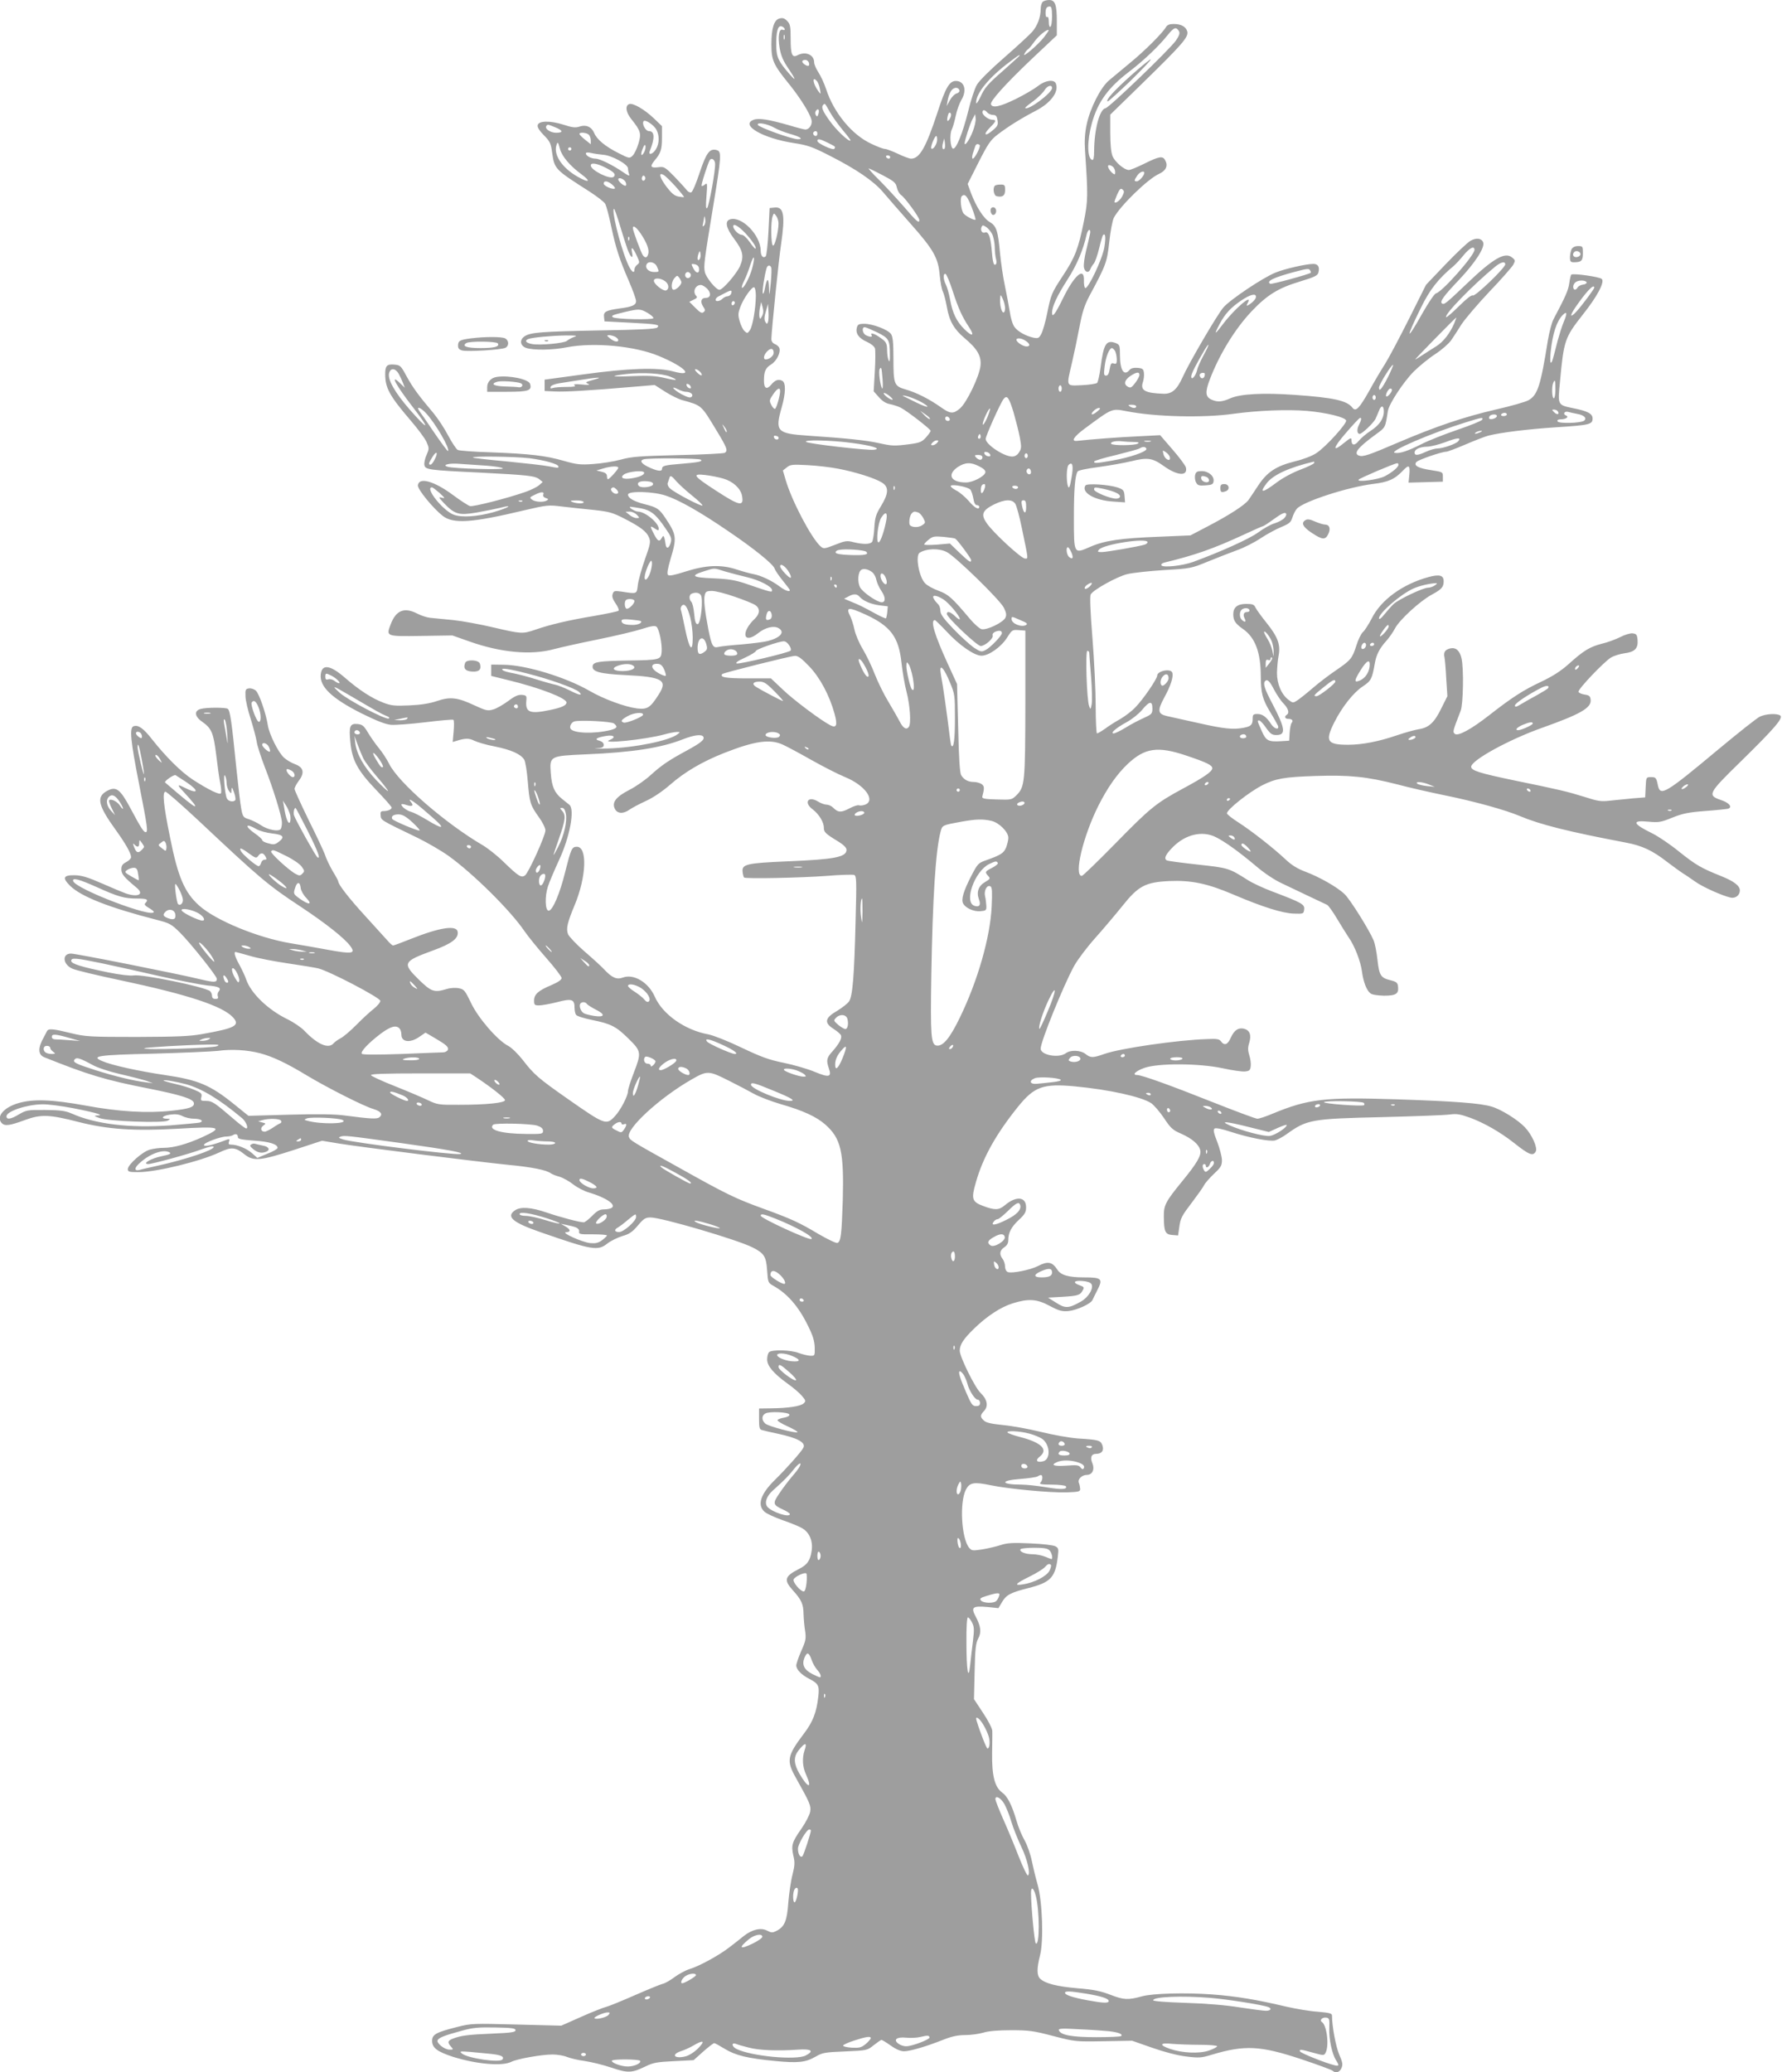 <?xml version="1.0" standalone="no"?>
<!DOCTYPE svg PUBLIC "-//W3C//DTD SVG 20010904//EN"
 "http://www.w3.org/TR/2001/REC-SVG-20010904/DTD/svg10.dtd">
<svg version="1.0" xmlns="http://www.w3.org/2000/svg"
 width="1101pt" height="1280pt" viewBox="0 0 1101 1280"
 preserveAspectRatio="xMidYMid meet">
<g transform="translate(0,1280) scale(0.1,-0.1)"
fill="#9e9e9e" stroke="none">
<path d="M6442 12788 c-7 -7 -12 -26 -12 -42 0 -52 -20 -105 -53 -143 -17 -19
-96 -92 -174 -160 -83 -72 -153 -142 -167 -166 -14 -23 -38 -97 -54 -164 -34
-136 -75 -237 -94 -231 -17 6 -22 91 -7 119 6 12 17 50 24 84 7 34 23 77 34
96 37 60 20 119 -33 119 -40 0 -64 -41 -114 -195 -71 -216 -110 -285 -163
-285 -10 0 -46 13 -81 30 -34 16 -71 30 -80 30 -10 0 -48 14 -85 32 -119 55
-232 192 -279 338 -12 36 -34 83 -48 104 -14 21 -26 49 -26 62 0 46 -54 69
-102 43 -34 -18 -43 3 -43 101 0 78 -3 92 -22 111 -15 16 -28 20 -46 15 -35
-8 -51 -61 -51 -161 0 -96 12 -124 106 -240 73 -90 133 -187 142 -227 6 -27
-14 -58 -38 -58 -6 0 -51 11 -100 26 -129 37 -189 46 -220 34 -85 -32 58 -115
251 -144 85 -13 114 -24 218 -77 166 -84 275 -159 332 -227 26 -31 103 -119
170 -195 141 -159 170 -210 179 -317 4 -41 12 -86 19 -100 7 -14 18 -56 25
-95 15 -88 44 -138 110 -194 78 -65 104 -110 98 -169 -6 -65 -85 -229 -127
-265 -42 -35 -59 -34 -117 7 -72 51 -151 91 -217 110 -73 21 -77 31 -77 194 0
98 -4 133 -15 149 -19 27 -113 63 -165 63 -34 0 -41 -4 -46 -24 -9 -36 12 -65
61 -87 25 -11 47 -28 51 -41 3 -11 3 -76 -1 -143 l-7 -122 32 -36 c21 -24 44
-39 68 -43 20 -4 51 -14 67 -22 39 -20 185 -133 185 -143 0 -5 -13 -23 -29
-41 -24 -27 -38 -33 -97 -41 -100 -13 -111 -12 -194 6 -76 17 -198 30 -437 46
-194 13 -206 26 -163 176 25 89 26 151 3 163 -24 12 -44 5 -69 -25 -27 -32
-44 -22 -44 25 0 59 10 80 46 102 33 21 59 74 49 101 -3 8 -15 19 -28 24 -15
7 -22 18 -21 35 2 58 46 493 60 582 26 180 17 233 -41 226 l-30 -3 -7 -144
c-4 -80 -12 -149 -17 -154 -15 -15 -31 2 -31 34 0 96 -118 217 -190 194 -33
-11 -24 -54 25 -119 56 -74 63 -109 37 -170 -22 -48 -106 -146 -127 -146 -21
0 -82 75 -90 109 -8 39 -5 64 51 405 52 315 53 341 22 349 -43 12 -64 -16
-105 -139 -21 -64 -44 -119 -52 -122 -8 -3 -20 3 -28 14 -8 10 -42 48 -76 83
-58 59 -64 63 -99 58 -48 -6 -54 4 -25 40 40 47 47 69 47 143 l0 71 -50 48
c-59 56 -130 97 -153 88 -26 -10 -20 -51 14 -93 58 -73 62 -88 44 -150 -9 -30
-25 -64 -35 -74 -20 -20 -21 -20 -90 15 -81 41 -133 84 -149 124 -16 38 -51
53 -91 39 -25 -8 -44 -6 -99 12 -82 26 -154 25 -159 -4 -3 -11 12 -35 39 -62
37 -37 43 -51 50 -104 15 -105 15 -105 231 -243 48 -31 92 -65 98 -77 6 -12
23 -73 36 -137 29 -136 51 -204 110 -340 24 -56 44 -111 44 -123 0 -24 -23
-35 -100 -45 -86 -12 -102 -20 -98 -53 l3 -27 155 -8 c173 -9 189 -12 171 -30
-9 -9 -107 -14 -359 -18 -359 -7 -421 -12 -459 -35 -35 -22 -30 -60 8 -73 45
-15 160 -14 252 4 167 32 420 8 568 -54 164 -68 223 -132 88 -95 -96 26 -275
20 -559 -19 l-235 -32 0 -35 0 -35 65 -3 c62 -3 203 5 485 29 l130 11 64 -41
c36 -23 83 -46 105 -52 122 -34 117 -29 210 -183 68 -112 75 -129 54 -143 -7
-4 -137 -11 -288 -14 -237 -6 -286 -9 -355 -28 -44 -12 -121 -24 -170 -27 -79
-6 -102 -3 -180 19 -114 33 -211 44 -450 53 -104 3 -198 10 -207 15 -9 5 -35
44 -58 87 -22 43 -63 105 -90 138 -97 115 -130 161 -168 230 -35 65 -39 69
-76 72 -45 4 -56 -7 -56 -58 0 -86 26 -134 157 -287 44 -51 88 -110 98 -132
17 -39 17 -43 1 -80 -10 -21 -16 -49 -14 -62 4 -30 23 -33 343 -48 293 -15
341 -20 367 -41 l21 -17 -21 -19 c-12 -11 -50 -30 -84 -42 -114 -40 -323 -93
-344 -88 -11 3 -59 34 -106 69 -115 85 -209 112 -216 60 -4 -24 94 -143 154
-190 66 -50 181 -42 499 34 146 34 153 35 240 24 50 -6 137 -15 195 -21 92
-10 115 -16 185 -52 102 -52 140 -81 155 -118 11 -26 8 -42 -25 -134 -20 -57
-40 -128 -44 -158 -7 -59 -3 -57 -102 -42 -43 6 -48 4 -54 -16 -5 -15 1 -32
19 -58 14 -20 22 -40 18 -44 -5 -5 -74 -19 -154 -33 -155 -26 -267 -52 -362
-85 -77 -26 -84 -26 -255 14 -80 19 -193 40 -251 46 -58 6 -122 12 -143 14
-20 2 -56 14 -79 26 -80 41 -131 21 -164 -66 -29 -76 -30 -75 188 -72 l193 3
105 -37 c194 -69 381 -86 521 -48 41 11 162 38 271 60 108 22 231 51 274 65
56 18 80 22 90 14 17 -14 36 -108 32 -156 -4 -48 -12 -50 -208 -53 -176 -3
-213 -8 -218 -32 -7 -36 39 -50 206 -58 224 -11 259 -31 203 -118 -53 -84 -71
-95 -134 -88 -77 10 -207 58 -295 109 -148 85 -394 160 -532 161 l-75 1 0 -35
0 -35 105 -26 c194 -47 360 -111 360 -138 0 -18 -28 -31 -99 -46 -128 -27
-156 -16 -149 58 3 29 0 32 -27 35 -22 2 -44 -7 -85 -38 -30 -22 -71 -46 -92
-52 -35 -10 -44 -8 -116 25 -104 49 -150 55 -232 27 -44 -15 -99 -24 -170 -27
-91 -4 -113 -2 -162 17 -69 26 -150 78 -238 155 -90 78 -141 85 -148 20 -9
-76 68 -149 253 -242 93 -46 147 -67 181 -70 27 -2 123 5 213 16 90 11 168 18
172 15 5 -2 5 -34 2 -71 l-6 -66 24 7 c53 17 78 17 109 1 18 -9 75 -26 128
-36 100 -20 160 -47 181 -81 7 -12 17 -72 22 -135 11 -131 15 -146 69 -221 22
-30 40 -67 40 -81 0 -32 -104 -262 -126 -278 -23 -17 -41 -5 -129 80 -40 40
-100 87 -132 106 -231 135 -520 386 -578 502 -15 30 -44 74 -64 98 -20 24 -50
67 -67 95 -26 44 -35 51 -66 54 -46 4 -53 -14 -43 -113 10 -110 45 -175 159
-294 53 -55 96 -104 96 -109 0 -12 -24 -22 -51 -22 -16 0 -20 -6 -17 -27 3
-30 -4 -26 228 -138 63 -31 149 -81 192 -112 153 -110 384 -339 469 -465 22
-32 82 -106 134 -165 52 -59 95 -115 95 -124 0 -11 -22 -26 -64 -44 -81 -34
-106 -57 -106 -95 0 -27 3 -30 31 -30 17 0 67 9 111 20 91 24 108 18 108 -34
0 -17 4 -37 9 -44 5 -8 49 -22 99 -32 118 -24 149 -40 227 -117 78 -77 79 -85
30 -212 -19 -49 -35 -100 -35 -111 0 -30 -47 -120 -83 -157 -51 -54 -61 -50
-287 108 -183 128 -211 152 -280 242 -30 38 -69 76 -90 87 -65 33 -186 172
-230 266 -37 77 -43 84 -76 90 -20 4 -53 2 -74 -5 -77 -23 -95 -17 -171 57
-105 103 -100 113 86 181 116 42 159 75 153 115 -6 44 -110 28 -291 -44 -55
-22 -103 -40 -108 -40 -5 0 -21 14 -36 32 -16 17 -78 86 -138 152 -98 107
-165 193 -165 212 0 4 -15 32 -34 63 -18 31 -39 74 -46 96 -7 22 -53 120 -102
218 -48 99 -88 186 -88 194 0 9 12 31 26 50 38 50 30 83 -23 103 -23 8 -54 27
-68 40 -36 33 -91 144 -100 200 -12 76 -54 196 -74 214 -11 10 -30 16 -43 14
-20 -3 -23 -8 -21 -48 0 -25 15 -88 32 -140 16 -52 33 -115 37 -140 3 -25 26
-94 49 -155 53 -135 106 -307 107 -344 1 -16 -3 -34 -7 -41 -12 -19 -80 -6
-123 23 -20 14 -54 30 -74 37 -34 10 -38 15 -47 63 -6 29 -19 144 -31 257 -28
280 -38 353 -53 362 -15 9 -132 9 -167 -1 -41 -11 -38 -46 8 -78 60 -42 71
-69 88 -205 8 -68 19 -147 25 -175 6 -29 8 -57 4 -63 -7 -12 -77 22 -173 84
-72 47 -166 140 -252 249 -53 68 -86 92 -115 81 -26 -10 -18 -90 35 -359 52
-266 56 -295 40 -295 -12 0 -29 26 -93 146 -65 121 -89 139 -145 109 -68 -37
-57 -89 53 -241 62 -86 95 -145 95 -168 0 -9 -13 -22 -30 -31 -23 -12 -30 -22
-30 -45 0 -29 17 -49 94 -113 49 -40 11 -61 -65 -36 -19 7 -85 34 -148 62 -89
39 -126 50 -170 51 -69 1 -77 -16 -29 -64 68 -68 242 -136 538 -212 78 -20 89
-26 141 -77 68 -68 229 -270 229 -287 0 -23 -16 -23 -101 -3 -144 35 -769 159
-800 159 -57 0 -51 -67 8 -93 21 -10 155 -42 298 -72 419 -89 630 -159 695
-229 45 -50 14 -67 -190 -103 -76 -14 -158 -17 -405 -18 -287 0 -317 2 -400
22 -118 29 -146 32 -155 13 -4 -8 -12 -24 -18 -35 -38 -65 -38 -109 1 -125
269 -108 377 -141 648 -194 195 -39 272 -63 277 -88 5 -26 -27 -37 -140 -49
-147 -16 -323 -6 -528 32 -209 38 -326 42 -417 15 -92 -27 -139 -86 -101 -124
19 -19 50 -14 140 19 100 37 150 36 333 -11 180 -46 345 -57 610 -42 271 16
290 10 155 -52 -95 -43 -177 -66 -240 -66 -25 0 -62 -5 -84 -11 -45 -12 -136
-93 -136 -120 0 -17 8 -19 65 -19 111 0 381 66 501 122 74 35 99 33 156 -13
55 -43 97 -39 304 28 l174 57 102 -17 c135 -22 851 -112 1049 -132 147 -14
235 -32 262 -52 7 -5 30 -15 53 -21 23 -7 61 -28 85 -47 24 -19 69 -43 99 -51
104 -31 170 -75 139 -95 -8 -5 -29 -9 -47 -9 -26 0 -43 -9 -73 -40 -22 -22
-45 -40 -52 -40 -26 0 -146 32 -228 60 -96 33 -163 38 -197 14 -57 -39 -15
-75 158 -135 322 -112 354 -117 414 -69 21 16 62 36 91 45 43 12 62 25 96 65
36 43 47 50 79 50 68 0 535 -137 630 -185 72 -36 84 -56 90 -143 5 -74 6 -76
40 -95 84 -47 153 -125 211 -243 31 -62 41 -94 43 -135 1 -54 1 -54 -29 -53
-16 1 -48 9 -70 17 -48 19 -166 22 -183 5 -7 -7 -12 -27 -12 -45 0 -40 40 -87
126 -149 35 -25 75 -59 89 -76 24 -28 25 -33 11 -46 -18 -18 -97 -30 -203 -31
l-73 -1 0 -64 c0 -53 3 -66 18 -69 9 -3 52 -13 95 -22 127 -27 179 -56 160
-89 -15 -27 -105 -128 -174 -196 -89 -87 -112 -155 -66 -197 12 -12 63 -35
113 -53 50 -17 106 -40 123 -51 43 -26 65 -79 56 -138 -9 -61 -27 -86 -78
-112 -89 -45 -96 -68 -38 -132 53 -59 65 -84 66 -147 1 -30 5 -78 10 -106 6
-44 4 -59 -24 -121 -17 -39 -31 -80 -31 -90 0 -25 32 -58 79 -82 58 -30 65
-43 57 -111 -11 -98 -34 -156 -88 -227 -105 -139 -110 -168 -51 -273 88 -157
95 -174 89 -210 -3 -19 -27 -66 -54 -105 -59 -84 -64 -103 -50 -167 10 -40 9
-61 -5 -116 -10 -37 -21 -114 -26 -172 -8 -115 -23 -150 -72 -176 -26 -13 -32
-13 -59 1 -38 20 -91 8 -143 -32 -19 -16 -59 -47 -89 -70 -64 -50 -188 -118
-249 -136 -25 -8 -65 -30 -91 -49 -25 -19 -59 -39 -75 -42 -15 -4 -93 -36
-173 -71 -80 -35 -158 -67 -175 -71 -16 -4 -86 -31 -153 -61 l-124 -55 -276 7
c-267 7 -280 7 -367 -15 -130 -33 -155 -46 -155 -86 0 -43 32 -67 131 -99 145
-45 303 -59 359 -30 36 18 186 45 255 45 29 0 69 -7 88 -15 20 -8 69 -20 109
-25 40 -6 115 -24 165 -41 104 -35 126 -34 213 8 47 23 73 27 176 32 l120 6
59 53 c32 28 63 52 68 52 5 0 34 -16 65 -35 67 -41 142 -59 310 -75 143 -14
190 -9 252 27 41 24 57 27 182 32 135 6 136 6 176 38 23 18 44 33 49 33 4 0
30 -16 57 -35 32 -23 61 -35 82 -35 37 0 136 29 242 71 53 21 90 29 136 29 34
0 85 7 112 15 32 10 92 15 172 15 110 0 139 -4 260 -36 135 -35 139 -35 312
-32 l175 3 123 -43 c74 -26 157 -48 210 -54 79 -10 94 -9 157 10 206 62 302
57 555 -27 102 -34 189 -66 195 -72 17 -17 42 -9 53 16 10 22 8 36 -14 86 -21
51 -44 174 -44 240 0 13 -17 17 -87 23 -49 3 -135 18 -193 31 -187 44 -305 64
-461 76 -162 12 -366 7 -434 -12 -85 -23 -111 -22 -192 9 -61 24 -106 33 -204
41 -128 11 -199 29 -231 58 -22 20 -23 62 -2 145 23 89 15 332 -15 438 -12 41
-28 108 -36 147 -8 40 -28 97 -45 127 -17 30 -39 83 -49 119 -29 99 -56 152
-90 176 -45 33 -63 104 -61 244 1 62 2 123 1 137 -1 15 -26 64 -57 110 l-56
85 4 170 c3 139 7 176 22 204 21 39 17 75 -17 139 -29 55 -17 64 75 56 l67 -7
22 37 c26 45 53 59 163 87 138 35 167 65 182 195 6 46 4 53 -15 63 -12 7 -81
15 -154 18 -107 5 -143 3 -183 -10 -27 -9 -78 -21 -114 -27 -60 -9 -66 -9 -82
10 -48 59 -60 280 -20 359 23 44 49 49 154 27 111 -23 372 -47 468 -44 78 3
85 5 84 23 -1 11 -4 27 -8 36 -9 22 19 49 49 49 34 0 50 33 35 71 -16 37 -7
59 23 59 35 0 50 21 38 54 -12 30 -23 33 -151 41 -52 4 -154 22 -230 41 -74
18 -179 37 -233 42 -70 7 -103 14 -117 27 -25 23 -25 33 1 61 27 29 19 71 -22
110 -35 33 -129 224 -129 261 0 37 23 73 87 135 82 80 167 135 241 158 97 30
148 27 228 -16 58 -31 76 -35 115 -32 52 5 139 45 149 68 4 8 16 34 28 57 39
75 31 83 -81 83 -95 0 -143 14 -164 48 -32 49 -59 54 -122 21 -46 -23 -159
-46 -184 -36 -10 4 -17 18 -17 34 0 15 -7 37 -15 47 -22 29 -18 53 10 72 17
11 25 25 25 44 0 46 18 81 65 125 37 34 45 48 45 78 0 66 -61 72 -132 12 -36
-30 -61 -31 -133 -4 -70 26 -75 44 -45 147 43 152 124 297 260 466 101 125
155 144 351 126 212 -20 411 -64 472 -104 17 -12 53 -53 79 -92 41 -62 54 -74
105 -96 68 -30 110 -66 119 -102 8 -33 -21 -82 -113 -194 -101 -124 -113 -146
-112 -217 1 -94 9 -109 51 -113 l37 -3 7 48 c8 60 14 71 84 163 31 41 63 86
70 100 7 14 35 45 62 71 42 39 48 50 48 85 -1 21 -14 72 -29 111 -21 53 -26
75 -17 82 7 6 43 -1 101 -20 114 -37 239 -61 273 -53 15 4 47 21 72 39 125 90
153 95 590 105 201 5 389 12 417 16 44 6 65 2 127 -20 86 -32 185 -88 271
-156 94 -74 117 -83 134 -52 12 23 -23 103 -67 149 -43 46 -147 111 -206 128
-70 21 -228 33 -591 45 -441 14 -541 3 -765 -90 -40 -17 -81 -30 -91 -30 -10
0 -131 45 -270 100 -266 106 -444 170 -473 170 -34 0 -9 25 45 44 84 30 337
29 482 -2 59 -13 122 -22 140 -20 27 3 32 7 35 33 2 16 -2 46 -9 67 -9 30 -10
47 0 78 14 47 3 77 -33 86 -35 8 -60 -9 -81 -55 -19 -44 -40 -52 -61 -23 -10
14 -25 17 -86 14 -184 -6 -536 -57 -635 -92 -71 -25 -84 -25 -116 0 -30 24
-93 26 -121 5 -44 -33 -156 -12 -156 28 0 44 142 393 207 511 21 38 79 115
129 171 51 57 126 146 168 198 99 125 143 148 290 155 136 6 237 -15 396 -83
183 -78 305 -116 375 -118 59 -2 60 -1 63 26 4 31 -13 41 -198 111 -53 20
-120 51 -150 70 -118 75 -120 75 -311 96 -99 11 -185 22 -190 26 -19 11 -7 37
39 83 78 78 182 102 265 60 58 -29 146 -93 247 -178 50 -43 116 -87 160 -107
41 -20 118 -56 170 -81 52 -25 102 -48 110 -52 8 -4 36 -43 62 -87 26 -43 58
-95 71 -114 37 -52 74 -148 82 -210 9 -66 29 -118 53 -136 10 -8 44 -13 83
-14 75 0 92 12 87 56 -2 24 -10 30 -45 39 -62 15 -71 29 -82 126 -5 48 -16
102 -24 121 -27 64 -145 253 -179 285 -44 43 -157 107 -243 139 -48 18 -85 41
-120 74 -73 69 -212 178 -293 230 -39 25 -71 50 -71 56 -2 22 135 131 219 174
80 41 138 51 325 57 215 7 319 -4 505 -51 74 -20 203 -49 285 -66 193 -39 385
-92 477 -131 124 -52 298 -96 657 -164 98 -19 161 -48 252 -119 37 -28 80 -59
95 -69 16 -9 50 -33 76 -51 45 -33 165 -87 220 -100 30 -7 58 14 58 44 0 29
-36 57 -119 90 -122 49 -154 68 -258 151 -54 44 -127 93 -163 111 -123 60
-131 83 -27 73 66 -6 79 -4 150 25 65 26 101 33 205 41 70 5 133 12 140 14 28
10 5 37 -43 53 -88 30 -83 40 123 241 208 204 263 268 241 282 -22 14 -88 10
-125 -7 -19 -9 -136 -102 -261 -206 -321 -268 -354 -288 -369 -221 -10 50 -13
53 -43 53 -30 0 -30 0 -33 -62 l-3 -63 -75 -6 c-41 -4 -104 -10 -140 -14 -57
-7 -77 -4 -160 23 -107 33 -152 44 -435 102 -216 45 -265 61 -265 84 0 40 233
168 439 241 236 84 305 123 299 173 -2 22 -9 28 -37 32 -19 3 -36 10 -38 17
-5 15 157 185 201 212 17 10 54 22 83 26 64 8 85 30 81 82 -3 33 -7 38 -30 41
-14 2 -49 -8 -77 -23 -28 -14 -79 -33 -114 -41 -73 -19 -111 -41 -203 -124
-49 -44 -99 -76 -170 -110 -113 -53 -181 -97 -322 -207 -115 -90 -196 -133
-214 -115 -13 13 -12 15 37 142 16 41 20 263 5 325 -11 47 -35 68 -70 60 -32
-8 -42 -24 -35 -55 3 -14 8 -73 11 -133 l7 -107 -37 -74 c-43 -89 -78 -121
-140 -130 -25 -4 -85 -21 -133 -37 -113 -39 -217 -59 -303 -59 -131 0 -144 22
-86 138 49 97 120 186 177 223 51 34 57 46 74 144 9 51 29 91 71 137 18 20 42
55 53 76 27 53 156 171 229 210 59 32 72 46 72 82 0 37 -26 44 -93 26 -161
-44 -294 -141 -351 -255 -19 -36 -43 -75 -55 -85 -12 -11 -30 -49 -41 -85 -25
-78 -34 -89 -128 -153 -40 -27 -103 -75 -140 -107 -37 -32 -80 -66 -95 -76
-27 -18 -29 -18 -55 2 -44 33 -72 98 -72 167 1 34 5 81 10 106 13 67 -4 115
-72 200 -33 41 -65 85 -71 98 -8 18 -18 22 -57 22 -54 0 -80 -21 -80 -64 0
-39 13 -58 60 -91 75 -52 110 -144 110 -293 1 -103 10 -140 58 -220 23 -37 44
-75 48 -84 10 -28 -21 -22 -41 8 -29 45 -54 64 -85 64 -26 0 -30 -4 -30 -27 0
-39 -9 -49 -55 -58 -65 -13 -121 -7 -285 30 -85 19 -170 38 -189 42 -58 13
-61 34 -17 115 40 73 58 130 49 154 -10 27 -93 10 -93 -19 0 -20 -87 -147
-134 -195 -22 -24 -65 -56 -94 -73 -30 -17 -72 -43 -94 -60 -23 -16 -45 -29
-50 -29 -4 0 -8 75 -8 168 0 92 -9 281 -20 420 -13 159 -17 259 -11 270 15 29
162 110 226 126 33 8 135 19 227 25 163 9 170 11 270 52 57 23 138 55 182 71
43 15 109 49 146 74 38 25 95 56 127 69 50 21 59 29 68 58 6 19 18 44 28 55
41 45 316 134 471 153 94 11 134 29 186 84 35 37 43 31 38 -25 l-5 -51 106 3
106 3 0 30 c0 30 -1 30 -72 41 -80 12 -110 28 -92 50 11 14 157 64 185 64 8 0
61 20 117 44 56 24 120 49 142 55 74 19 239 40 420 52 207 13 225 18 225 54 0
30 -30 46 -121 64 -96 20 -95 18 -80 167 23 252 30 270 140 410 90 113 137
202 118 221 -13 13 -174 36 -188 27 -4 -2 -9 -26 -13 -53 -6 -44 -23 -82 -97
-222 -11 -20 -26 -78 -35 -130 -45 -281 -63 -339 -120 -371 -17 -10 -107 -36
-200 -57 -202 -47 -370 -104 -605 -204 -186 -80 -218 -90 -243 -81 -35 14 -6
50 106 132 59 43 57 39 73 142 6 44 97 182 160 245 33 33 93 82 133 108 40 26
84 65 98 85 14 20 43 65 65 100 23 34 100 125 173 202 73 76 138 151 146 165
13 25 13 29 -8 45 -43 36 -117 -7 -277 -160 -129 -123 -142 -133 -154 -125
-18 10 5 43 108 151 96 102 157 196 145 227 -10 26 -42 30 -78 10 -18 -10 -87
-75 -154 -145 l-121 -127 -106 -212 c-59 -117 -125 -242 -148 -278 -23 -36
-67 -110 -97 -165 -61 -108 -83 -131 -103 -105 -34 45 -115 63 -357 80 -198
14 -336 6 -398 -21 -51 -23 -80 -25 -117 -8 -37 17 -40 46 -10 124 58 153 155
312 259 422 95 100 164 143 297 183 92 28 111 37 115 56 9 34 -2 53 -31 53
-44 0 -177 -30 -235 -54 -77 -31 -280 -167 -321 -215 -38 -44 -214 -345 -252
-431 -35 -77 -66 -104 -119 -102 -114 4 -144 21 -126 73 5 15 8 40 6 56 -3 24
-8 28 -39 31 -23 2 -40 -2 -49 -12 -34 -42 -60 -4 -60 89 0 62 -2 66 -26 76
-59 22 -75 -4 -94 -151 -6 -47 -16 -89 -21 -95 -6 -5 -48 -12 -94 -14 -101 -4
-97 -13 -61 141 13 56 34 156 46 220 17 90 31 133 61 190 104 193 109 209 123
335 7 66 20 132 28 148 39 74 212 242 281 272 41 19 55 49 37 82 -15 30 -37
26 -128 -19 -44 -22 -88 -40 -97 -40 -28 0 -86 49 -101 86 -9 22 -14 72 -14
145 l0 111 200 195 c245 239 284 284 276 318 -8 30 -37 47 -85 47 -24 0 -39
-6 -46 -18 -20 -36 -131 -147 -220 -220 -49 -41 -108 -90 -131 -109 -53 -43
-119 -174 -140 -275 -11 -52 -14 -101 -10 -160 19 -277 19 -310 -8 -442 -33
-164 -54 -218 -128 -330 -71 -108 -74 -116 -98 -234 -10 -50 -26 -106 -35
-124 -15 -29 -20 -31 -48 -26 -47 10 -99 38 -119 67 -11 14 -24 57 -29 95 -6
38 -20 110 -30 159 -11 50 -24 140 -30 200 -13 141 -22 169 -64 194 -37 21
-83 93 -116 180 l-20 55 67 133 c59 116 74 138 118 172 67 51 144 99 234 146
95 49 146 118 126 169 -11 28 -67 20 -110 -15 -22 -17 -84 -54 -139 -81 -96
-47 -144 -57 -152 -32 -6 19 85 121 250 278 l157 148 0 83 c0 106 -10 135 -48
135 -15 0 -33 -5 -40 -12z m58 -87 c0 -33 -4 -63 -10 -66 -6 -4 -10 8 -10 30
0 22 -4 34 -10 30 -6 -4 -10 6 -10 23 0 32 7 42 27 42 9 0 13 -17 13 -59z
m-1652 -79 c2 -7 -2 -10 -12 -6 -23 9 -31 -40 -19 -113 8 -46 22 -79 52 -123
48 -71 53 -88 11 -40 -71 81 -83 107 -84 178 -1 84 9 124 31 120 9 -2 18 -9
21 -16z m2436 -14 c7 -12 3 -27 -19 -59 -39 -55 -411 -413 -434 -417 -37 -6
-70 -130 -71 -265 0 -41 -4 -57 -12 -55 -32 11 -32 118 -2 227 37 132 101 220
234 321 87 67 179 154 234 223 40 49 52 53 70 25z m-833 -37 c-40 -51 -139
-134 -122 -104 6 12 16 25 22 28 6 4 24 25 40 48 27 37 79 79 88 71 2 -2 -11
-21 -28 -43z m-1604 -13 c-3 -7 -5 -2 -5 12 0 14 2 19 5 13 2 -7 2 -19 0 -25z
m1453 -101 c0 -2 -48 -45 -106 -97 -89 -77 -111 -103 -134 -154 -16 -34 -29
-52 -29 -41 -2 58 81 159 209 254 54 41 60 44 60 38z m-1303 -42 c8 -23 -3
-29 -26 -13 -21 15 -18 28 6 28 7 0 16 -7 20 -15z m52 -118 c6 -8 14 -29 17
-48 6 -33 6 -33 -10 -12 -34 45 -41 100 -7 60z m1451 -41 c0 -30 -149 -141
-166 -123 -2 2 20 21 50 42 29 22 60 52 69 67 17 29 47 38 47 14z m-572 -14
c2 -7 -5 -16 -17 -19 -12 -3 -31 -22 -42 -42 l-20 -36 6 34 c3 19 12 46 21 59
16 24 44 27 52 4z m-800 -135 c16 -29 53 -79 80 -112 28 -33 49 -61 47 -63
-10 -10 -89 65 -130 123 -43 60 -53 84 -38 98 10 10 9 11 41 -46z m-73 -15
c-5 -14 -7 -14 -15 -2 -5 9 -4 20 3 28 14 17 22 0 12 -26z m1045 13 c7 -8 23
-15 35 -15 18 0 24 -7 28 -32 5 -28 1 -37 -26 -60 -53 -47 -67 -31 -17 18 34
34 37 44 12 44 -24 0 -62 28 -62 46 0 18 14 18 30 -1z m-230 -35 c-15 -28 -23
-20 -14 15 4 17 10 23 16 17 6 -6 6 -18 -2 -32z m140 -82 c-18 -48 -50 -95
-50 -73 0 18 34 123 49 150 l16 30 3 -26 c2 -14 -6 -51 -18 -81z m-1954 10
c19 -36 18 -84 -3 -119 -19 -32 -50 -41 -38 -11 32 79 30 122 -5 122 -21 0
-45 43 -34 61 8 14 64 -22 80 -53z m732 11 c18 -10 58 -26 90 -35 65 -18 89
-34 52 -34 -38 0 -243 74 -248 89 -6 19 62 6 106 -20z m-1358 5 c49 -20 52
-34 6 -34 -35 0 -71 24 -61 41 8 12 8 12 55 -7z m1620 -39 c0 -8 -4 -15 -9
-15 -13 0 -22 16 -14 24 11 11 23 6 23 -9z m-1412 -7 c7 -7 12 -23 12 -35 l0
-24 -35 28 c-19 15 -35 31 -35 36 0 12 45 8 58 -5z m2152 -31 c0 -27 -25 -65
-36 -54 -7 7 20 77 31 77 3 0 5 -10 5 -23z m-677 -18 c52 -26 50 -25 42 -38
-7 -12 -105 33 -105 49 0 15 17 12 63 -11z m723 -37 c-12 -12 -18 8 -10 35 l8
28 4 -28 c2 -16 1 -31 -2 -35z m-2376 -3 c13 -46 61 -103 133 -156 62 -46 46
-55 -25 -14 -93 53 -147 131 -131 191 8 28 11 25 23 -21z m520 -19 c-18 -33
-25 -15 -9 22 9 23 15 28 17 16 2 -9 -2 -27 -8 -38z m2073 44 c8 -8 -30 -84
-43 -84 -5 0 -5 13 1 33 6 17 12 38 15 45 4 13 17 16 27 6z m-2523 -24 c0 -5
-4 -10 -10 -10 -5 0 -10 5 -10 10 0 6 5 10 10 10 6 0 10 -4 10 -10z m196 -36
c53 -3 154 -59 154 -84 0 -10 3 -26 7 -36 5 -13 -5 -10 -38 13 -62 43 -144 83
-169 83 -27 0 -60 17 -60 32 0 7 11 8 33 3 17 -4 51 -9 73 -11z m1774 -14 c0
-5 -4 -10 -9 -10 -6 0 -13 5 -16 10 -3 6 1 10 9 10 9 0 16 -4 16 -10z m-1082
-38 c5 -32 -37 -265 -49 -277 -8 -7 -9 13 -4 74 6 77 5 84 -9 72 -9 -8 -19
-12 -21 -9 -5 5 38 138 50 159 10 16 30 5 33 -19z m-678 -27 c54 -27 67 -42
52 -57 -20 -20 -142 40 -142 70 0 19 36 14 90 -13z m3138 3 c7 -7 12 -21 12
-31 0 -16 -2 -17 -16 -7 -24 21 -37 50 -21 50 7 0 18 -5 25 -12z m-1423 -51
c70 -37 80 -46 86 -75 4 -19 16 -40 28 -48 24 -17 111 -136 111 -153 0 -24
-18 -8 -95 82 -44 50 -113 125 -153 165 -40 39 -69 72 -65 72 5 -1 44 -20 88
-43z m1615 15 c0 -16 -32 -52 -46 -52 -18 0 -18 5 2 35 15 23 44 34 44 17z
m-2896 -84 c30 -34 54 -64 52 -65 -1 -2 -17 0 -35 3 -24 5 -43 21 -72 59 -43
57 -53 93 -20 75 11 -5 44 -38 75 -72z m-189 43 c-9 -16 -25 -3 -18 15 4 10 9
12 15 6 6 -6 7 -15 3 -21z m-121 -13 c5 -9 7 -20 3 -24 -8 -8 -47 24 -47 38 0
15 32 5 44 -14z m-83 -17 c13 -11 21 -22 18 -25 -10 -10 -69 15 -69 30 0 20
24 17 51 -5z m3153 -73 c-14 -26 -40 -46 -48 -37 -2 2 6 23 16 47 16 35 22 41
33 32 12 -10 12 -16 -1 -42z m-930 -69 c15 -39 25 -73 23 -76 -7 -6 -61 22
-74 39 -15 19 -23 94 -11 106 19 19 34 2 62 -69z m-2174 -111 c17 -57 38 -122
46 -145 19 -53 39 -69 29 -23 -9 43 6 32 30 -21 18 -39 18 -42 2 -54 -9 -7
-17 -20 -17 -29 0 -34 -25 -9 -47 48 -46 113 -97 326 -79 326 3 0 19 -46 36
-102z m980 12 c0 -50 -23 -141 -34 -137 -13 4 -15 151 -2 182 7 20 8 20 22 1
8 -11 14 -32 14 -46z m-461 -14 c-9 -8 -10 -5 -5 14 3 14 6 32 7 40 1 8 4 2 6
-14 3 -16 -1 -34 -8 -40z m253 -43 c44 -47 74 -91 66 -99 -3 -2 -19 16 -36 41
-19 27 -39 45 -51 45 -18 0 -51 34 -51 52 0 20 30 4 72 -39z m1528 -9 c8 -16
15 -51 16 -79 0 -27 4 -62 8 -76 5 -16 3 -29 -3 -33 -12 -8 -18 14 -25 102 -7
71 -20 104 -40 96 -17 -7 -30 12 -22 33 6 13 9 14 29 1 12 -8 29 -28 37 -44z
m-2172 4 c39 -58 55 -102 47 -127 -7 -24 -18 -27 -33 -8 -10 13 -62 152 -62
168 0 21 21 6 48 -33z m2776 -5 c-3 -16 -14 -62 -24 -103 -10 -41 -16 -87 -13
-102 6 -31 30 -37 40 -10 3 9 13 25 21 34 8 10 23 52 33 94 10 42 21 79 24 82
15 15 18 -15 8 -76 -12 -72 -100 -258 -118 -251 -5 2 -9 23 -8 47 3 87 -60 32
-131 -114 -46 -94 -66 -120 -66 -86 0 38 30 103 94 203 59 91 99 186 120 282
4 15 11 27 16 27 6 0 8 -12 4 -27z m-2847 -35 c-3 -8 -6 -5 -6 6 -1 11 2 17 5
13 3 -3 4 -12 1 -19z m5223 -61 c0 -35 -201 -262 -238 -269 -9 -2 -45 -55 -82
-120 -103 -184 -109 -167 -11 31 54 111 108 180 201 257 14 12 42 42 63 68 37
45 67 60 67 33z m-4789 -60 c-13 -13 -15 11 -4 40 7 16 8 15 11 -6 2 -13 -1
-28 -7 -34z m325 -59 c-16 -56 -53 -124 -62 -115 -3 3 3 22 14 44 11 21 28 65
38 98 11 32 20 51 22 42 2 -9 -4 -41 -12 -69z m-588 17 c16 -35 16 -35 -17
-35 -32 0 -56 22 -47 45 9 25 51 18 64 -10z m5242 12 c0 -21 -186 -200 -200
-192 -8 5 -39 -20 -86 -66 -40 -40 -76 -71 -79 -68 -14 15 164 198 303 312 36
29 62 35 62 14z m-4982 -21 c7 -35 -15 -40 -33 -6 -16 31 -16 32 7 28 13 -2
24 -11 26 -22z m447 1 c3 -7 1 -51 -3 -97 -9 -83 -9 -84 -11 -25 -2 64 -13 60
-26 -10 -4 -22 -10 -34 -12 -27 -5 12 10 110 23 155 6 20 22 23 29 4z m3330
-18 c4 -6 5 -12 3 -14 -9 -9 -243 -73 -250 -68 -27 16 21 39 148 73 84 22 91
23 99 9z m-3829 -20 c10 -17 -13 -36 -27 -22 -12 12 -4 33 11 33 5 0 12 -5 16
-11z m1620 -106 c34 -105 59 -161 102 -225 35 -53 20 -60 -28 -13 -50 49 -75
101 -90 185 -6 35 -18 76 -26 92 -17 33 -18 71 -2 66 6 -2 26 -49 44 -105z
m-1676 53 c0 -15 -31 -46 -47 -46 -19 0 -16 50 4 72 16 18 18 18 30 2 7 -10
13 -22 13 -28z m-102 8 c25 -17 29 -49 7 -58 -17 -6 -75 39 -75 60 0 19 40 18
68 -2z m5695 -9 c1 -5 -9 -12 -23 -13 -14 -2 -29 -10 -33 -18 -12 -20 -27 -17
-27 6 0 10 8 24 18 29 20 13 62 10 65 -4z m-5433 -39 c26 -28 21 -56 -10 -56
-28 0 -35 -23 -16 -53 14 -20 14 -26 3 -35 -10 -9 -22 -3 -51 27 l-37 37 27
13 c20 9 24 15 16 23 -25 25 -6 68 28 68 9 0 27 -11 40 -24z m300 -44 c-1 -75
-19 -184 -36 -210 -15 -22 -17 -23 -34 -7 -10 9 -23 36 -30 61 -11 38 -10 50
4 88 21 56 74 129 86 121 6 -3 10 -27 10 -53z m5180 51 c0 -8 -76 -110 -108
-145 -40 -44 -46 -33 -11 20 67 98 119 154 119 125z m-5333 -38 c-4 -8 -14
-15 -22 -15 -9 0 -23 -7 -31 -15 -18 -18 -47 -20 -42 -3 2 6 11 15 19 18 8 4
27 14 44 23 33 17 40 16 32 -8z m1693 -87 c0 -16 -4 -28 -10 -28 -13 0 -25 52
-20 95 1 16 4 15 15 -10 8 -16 14 -42 15 -57z m1550 69 c0 -14 -21 -36 -48
-52 -11 -6 -12 -3 -3 14 34 62 -78 -33 -150 -127 -55 -73 -61 -74 -24 -4 33
63 70 103 134 146 55 37 91 46 91 23z m-3220 -36 c0 -6 -4 -13 -10 -16 -5 -3
-10 1 -10 9 0 9 5 16 10 16 6 0 10 -4 10 -9z m168 -84 c-11 -20 -12 -20 -16
-4 -2 11 -1 35 3 55 l8 37 9 -33 c6 -22 5 -39 -4 -55z m37 -36 c-6 -14 -7 -14
-17 2 -7 13 -6 32 4 64 l13 46 3 -48 c2 -26 0 -55 -3 -64z m-745 57 c22 -13
38 -27 37 -33 -4 -12 -238 -7 -251 6 -11 10 -3 13 79 33 83 19 91 19 135 -6z
m5662 -55 c-11 -26 -27 -77 -37 -113 -33 -130 -36 -140 -43 -140 -5 0 -5 31
-1 69 12 112 37 188 75 226 26 26 28 10 6 -42z m-677 -10 c-26 -61 -67 -114
-110 -141 -22 -13 -59 -38 -83 -53 -24 -16 -45 -29 -48 -29 -4 0 246 256 254
259 1 1 -5 -16 -13 -36z m-3565 -56 c72 -36 78 -46 78 -137 1 -39 -2 -49 -8
-35 -5 11 -9 38 -9 60 -1 47 -5 54 -48 83 -32 23 -59 29 -48 12 8 -13 -11 -13
-36 0 -21 12 -26 50 -6 49 6 0 41 -15 77 -32z m-1875 -29 c-16 -6 -35 -17 -42
-23 -15 -15 -167 -29 -216 -20 -38 7 -48 21 -23 31 25 10 149 21 231 22 69 0
76 -1 50 -10z m256 2 c10 -6 19 -15 19 -20 0 -16 -26 -11 -51 10 -21 17 -22
19 -6 20 10 0 27 -5 38 -10z m2537 -26 c27 -18 29 -34 4 -34 -21 0 -62 27 -62
41 0 14 33 11 58 -7z m1099 -87 c-19 -35 -38 -77 -41 -94 -9 -37 -36 -66 -36
-38 0 16 29 73 82 163 35 58 31 34 -5 -31z m-2657 13 c0 -18 -27 -40 -49 -40
-18 0 -12 29 9 50 23 23 40 19 40 -10z m2110 11 c5 -11 10 -34 10 -51 0 -26
-3 -30 -19 -25 -15 5 -19 -1 -25 -35 -4 -27 -11 -40 -22 -40 -14 0 -15 8 -9
57 7 60 29 113 45 113 5 0 14 -9 20 -19z m1686 -159 c-37 -73 -56 -96 -56 -66
0 19 80 147 87 140 2 -2 -12 -36 -31 -74z m-3123 -16 c3 -38 1 -63 -3 -55 -12
19 -23 106 -15 119 10 17 12 11 18 -64z m-2990 36 c9 -16 21 -42 27 -58 l11
-29 -30 29 c-66 63 -24 -15 80 -149 111 -144 99 -150 -22 -12 -90 104 -135
183 -125 222 9 34 38 32 59 -3z m1862 12 c9 -9 13 -19 10 -22 -3 -3 -15 4 -27
16 -13 12 -17 22 -11 22 6 0 19 -7 28 -16z m-186 -30 c60 -24 45 -27 -35 -8
-53 12 -98 15 -193 11 -135 -6 -154 0 -39 13 99 11 217 4 267 -16z m2901 10
c0 -8 -12 -31 -26 -49 -22 -29 -29 -33 -45 -24 -28 15 -22 41 14 66 39 26 57
28 57 7z m403 -5 c-6 -22 -26 -20 -31 2 -1 8 6 15 17 16 14 1 17 -3 14 -18z
m-3763 -21 c-67 -19 -67 -19 -45 -29 13 -6 0 -8 -40 -4 -42 4 -55 2 -45 -5 11
-7 -4 -10 -52 -10 -36 0 -74 -3 -84 -7 -12 -4 -15 -2 -12 8 3 8 25 17 49 21
24 4 85 13 134 21 104 17 145 19 95 5z m5930 -63 c0 -30 -4 -55 -10 -55 -11 0
-14 69 -4 94 11 27 14 18 14 -39z m-5342 16 c3 -8 -1 -12 -9 -9 -7 2 -15 10
-17 17 -3 8 1 12 9 9 7 -2 15 -10 17 -17z m2292 -11 c0 -11 -4 -20 -10 -20 -5
0 -10 9 -10 20 0 11 5 20 10 20 6 0 10 -9 10 -20z m-2323 -20 c30 0 50 -17 36
-31 -8 -8 -24 -4 -62 16 -53 29 -73 57 -21 30 16 -8 37 -15 47 -15z m583 4 c0
-26 -22 -104 -31 -109 -4 -3 -15 7 -23 23 -14 27 -13 31 10 65 26 39 44 47 44
21z m3780 8 c0 -15 -28 -47 -35 -40 -8 8 13 48 25 48 6 0 10 -4 10 -8z m-3085
-60 c-7 -7 -55 27 -55 39 0 5 13 0 30 -12 16 -13 28 -25 25 -27z m163 -8 c28
-14 52 -30 52 -35 0 -5 -30 6 -67 24 -38 19 -75 37 -83 41 -8 3 -1 4 15 1 17
-3 54 -17 83 -31z m2822 21 c0 -8 -4 -15 -10 -15 -5 0 -10 7 -10 15 0 8 5 15
10 15 6 0 10 -7 10 -15z m-2238 -91 c14 -49 32 -119 39 -156 11 -59 10 -70 -5
-92 -10 -17 -26 -26 -42 -26 -52 0 -164 75 -164 109 0 19 93 226 111 247 21
26 33 9 61 -82z m758 36 c0 -13 -20 -13 -40 0 -12 8 -9 10 13 10 15 0 27 -4
27 -10z m1530 -31 c0 -45 -28 -86 -83 -121 -26 -17 -58 -44 -71 -60 -25 -32
-46 -31 -46 3 0 18 -5 16 -45 -16 -76 -63 -71 -33 10 60 43 50 82 92 87 93 12
5 10 -12 -6 -43 -14 -27 -12 -55 5 -55 14 0 84 66 97 92 6 13 16 35 22 51 13
36 30 34 30 -4z m-5918 -11 c58 -62 150 -220 136 -234 -3 -2 -40 48 -84 112
-43 64 -85 125 -93 135 -23 33 8 23 41 -13z m3467 -29 c-13 -29 -25 -47 -27
-41 -4 14 38 106 45 98 2 -2 -6 -28 -18 -57z m682 41 c-30 -26 -49 -26 -26 0
10 11 25 20 34 20 12 -1 10 -5 -8 -20z m180 0 c177 -35 475 -42 659 -16 156
21 331 28 455 18 121 -11 234 -38 242 -59 7 -17 -126 -164 -183 -201 -26 -18
-81 -39 -135 -52 -115 -29 -170 -65 -226 -150 -24 -36 -50 -76 -59 -88 -21
-30 -119 -94 -254 -164 l-105 -55 -190 -8 c-240 -9 -342 -24 -430 -63 -101
-44 -100 -46 -100 181 0 175 7 258 23 285 5 7 58 18 128 27 65 9 157 25 203
36 101 25 131 21 202 -30 84 -60 149 -64 136 -8 -4 13 -41 63 -83 111 l-76 88
-137 -7 c-114 -5 -298 -19 -375 -28 -41 -5 -24 24 46 76 172 127 166 125 259
107z m2664 -1 c12 -19 -5 -23 -22 -6 -16 16 -16 17 -1 17 9 0 20 -5 23 -11z
m-3880 -47 c-3 -3 -18 7 -33 23 l-27 28 33 -23 c18 -12 31 -25 27 -28z m3997
32 c44 -7 64 -26 46 -42 -20 -16 -160 -20 -165 -4 -3 7 4 12 19 12 33 0 55 15
33 24 -21 8 -9 28 13 22 10 -3 34 -8 54 -12z m-432 -4 c0 -5 -9 -10 -21 -10
-11 0 -17 5 -14 10 3 6 13 10 21 10 8 0 14 -4 14 -10z m-62 -12 c-5 -15 -48
-24 -48 -10 0 14 12 22 33 22 10 0 17 -5 15 -12z m-3380 -16 c2 -7 -3 -12 -12
-12 -9 0 -16 7 -16 16 0 17 22 14 28 -4z m3290 -4 c-3 -7 -72 -35 -154 -63
-82 -28 -180 -67 -219 -87 -85 -43 -137 -61 -167 -55 -43 7 227 123 437 188
104 32 108 33 103 17z m-4668 -72 c0 -12 -5 -7 -19 24 -11 24 -11 24 3 6 9
-11 16 -24 16 -30z m4655 -6 c-27 -12 -43 -12 -25 0 8 5 22 9 30 9 10 0 8 -3
-5 -9z m-3089 -37 c-10 -10 -19 5 -10 18 6 11 8 11 12 0 2 -7 1 -15 -2 -18z
m-1245 2 c-1 -15 -24 -12 -29 3 -3 9 2 13 12 10 10 -1 17 -7 17 -13z m4199
-20 c-14 -17 -95 -45 -129 -45 -14 0 -46 -9 -70 -20 -52 -24 -71 -25 -71 -5 0
20 32 35 77 36 21 0 72 13 113 28 76 29 100 30 80 6z m-3745 -11 c123 -16 186
-36 134 -42 -39 -5 -398 36 -417 48 -27 15 148 12 283 -6z m525 1 c-7 -8 -19
-15 -27 -15 -13 0 -13 3 -3 15 7 8 19 15 27 15 13 0 13 -3 3 -15z m1214 5 c30
0 37 -3 26 -10 -19 -12 -157 -13 -165 -1 -7 12 31 20 69 15 16 -2 47 -4 70 -4z
m104 3 c-10 -2 -26 -2 -35 0 -10 3 -2 5 17 5 19 0 27 -2 18 -5z m-25 -45 c5
-17 -102 -54 -212 -73 -98 -17 -111 -18 -111 -6 0 5 60 23 133 40 72 18 139
36 147 41 21 13 38 12 43 -2z m145 -53 c6 -30 -31 -13 -39 18 -7 28 -7 28 14
14 12 -8 24 -22 25 -32z m-4543 -14 c-8 -17 -20 -31 -25 -31 -15 0 -12 9 12
48 26 42 37 28 13 -17z m3433 31 c3 -9 -2 -13 -14 -10 -9 1 -19 9 -22 16 -3 9
2 13 14 10 9 -1 19 -9 22 -16z m232 -7 c0 -8 -4 -15 -10 -15 -5 0 -10 7 -10
15 0 8 5 15 10 15 6 0 10 -7 10 -15z m-280 -10 c0 -8 -6 -15 -14 -15 -7 0 -19
7 -26 15 -11 13 -8 15 14 15 16 0 26 -5 26 -15z m-2800 -5 c92 -12 180 -36
180 -51 0 -11 4 -11 -61 1 -30 6 -146 19 -258 30 -112 10 -206 21 -209 24 -9
10 260 6 348 -4z m1059 -9 c17 -11 -13 -17 -124 -26 -99 -8 -115 -12 -115 -32
0 -18 -34 -12 -89 15 -40 20 -50 38 -24 45 33 9 338 7 352 -2z m3791 -20 c0
-5 -38 -24 -86 -42 -50 -19 -111 -52 -149 -81 -85 -64 -107 -66 -60 -4 40 53
138 98 293 135 1 1 2 -3 2 -8z m-5117 -17 c53 -4 100 -11 104 -17 6 -10 -302
-2 -341 10 -39 11 9 24 74 18 36 -2 109 -8 163 -11z m3048 -5 c27 -13 39 -26
37 -37 -5 -24 -77 -62 -120 -62 -93 0 -119 48 -51 95 46 30 81 32 134 4z m569
-71 c-9 -54 -15 -68 -21 -53 -12 31 -10 120 3 133 25 25 32 -6 18 -80z m2020
81 c0 -14 -36 -45 -83 -70 -41 -22 -180 -40 -162 -21 9 10 220 100 238 101 4
1 7 -4 7 -10z m-3461 -24 c105 -20 226 -58 269 -85 45 -27 43 -68 -5 -146 -31
-51 -37 -69 -41 -134 -2 -41 -9 -81 -14 -87 -13 -16 -55 -16 -114 -2 -41 11
-52 9 -115 -16 -67 -26 -71 -26 -90 -9 -57 52 -177 280 -215 410 l-17 58 24
19 c22 18 35 19 129 14 58 -3 143 -13 189 -22z m-1359 6 c0 -10 -55 -71 -64
-71 -3 0 -6 9 -6 19 0 14 -10 22 -32 27 l-33 8 40 12 c48 15 95 17 95 5z
m2550 -27 c0 -16 -16 -19 -25 -4 -8 13 4 32 16 25 5 -4 9 -13 9 -21z m-2390
-4 c0 -14 -30 -27 -81 -35 -48 -7 -70 4 -46 23 25 20 127 30 127 12z m489 -36
c59 -17 106 -60 115 -104 14 -71 -12 -67 -158 28 -144 93 -154 108 -68 98 34
-4 84 -14 111 -22z m-288 -19 c17 -19 60 -58 95 -86 35 -28 64 -55 64 -61 0
-11 -172 78 -200 105 -11 9 -17 24 -15 32 3 8 7 22 10 30 6 22 12 19 46 -20z
m-146 -15 c0 -18 -72 -27 -87 -12 -19 19 3 33 45 30 29 -2 42 -8 42 -18z
m1961 -35 c6 -8 14 -33 18 -55 4 -26 12 -40 21 -40 8 0 15 -4 15 -10 0 -23
-29 -7 -65 36 -22 25 -57 55 -78 65 -21 11 -35 23 -33 28 8 13 110 -7 122 -24z
m89 13 c-11 -36 -25 -45 -25 -17 0 27 7 39 22 39 5 0 6 -10 3 -22z m-558 -10
c-3 -8 -6 -5 -6 6 -1 11 2 17 5 13 3 -3 4 -12 1 -19z m763 12 c0 -5 -6 -10
-14 -10 -8 0 -18 5 -21 10 -3 6 3 10 14 10 12 0 21 -4 21 -10z m-3574 -35 c34
-32 36 -35 14 -29 -23 6 -21 3 14 -35 66 -68 91 -75 199 -57 51 9 116 22 145
29 91 24 56 1 -41 -27 -98 -27 -195 -34 -244 -15 -67 25 -181 169 -134 169 4
0 25 -16 47 -35z m1092 23 c16 -16 15 -28 -2 -28 -17 0 -38 24 -29 33 9 10 17
9 31 -5z m-451 -32 c-4 -9 2 -18 15 -22 16 -5 18 -8 7 -15 -21 -13 -72 -10
-92 5 -16 12 -15 15 15 29 41 21 62 21 55 3z m756 -7 c82 -27 211 -100 381
-216 163 -110 283 -207 292 -235 3 -11 26 -44 50 -74 24 -29 44 -56 44 -59 0
-13 -29 -3 -61 21 -50 38 -119 70 -164 78 -22 4 -69 17 -105 29 -95 31 -189
27 -314 -13 -69 -22 -101 -29 -109 -21 -7 7 -2 37 16 99 39 129 37 149 -29
248 -41 62 -53 70 -132 90 -66 17 -102 38 -102 59 0 24 155 20 233 -6z m-886
-35 c-3 -3 -12 -4 -19 -1 -8 3 -5 6 6 6 11 1 17 -2 13 -5z m378 -4 c8 -12 -42
-12 -70 0 -16 7 -11 9 22 9 23 1 45 -3 48 -9z m2668 -12 c8 -13 26 -79 40
-148 42 -203 41 -190 20 -190 -23 0 -197 160 -237 219 -37 53 -27 79 45 115
67 33 113 34 132 4z m67 -20 c0 -48 -16 -42 -26 10 -5 25 -3 32 10 32 12 0 16
-10 16 -42z m-2379 -8 c61 -12 92 -37 151 -124 35 -50 39 -62 32 -88 -11 -37
-28 -41 -32 -8 -2 14 -5 32 -8 40 -5 13 -7 12 -15 -2 -15 -27 -25 -22 -48 22
-27 52 -26 56 4 36 21 -14 25 -14 25 -2 0 36 -84 106 -128 106 -19 0 -65 29
-46 30 6 0 35 -5 65 -10z m-26 -40 c18 -19 17 -20 -2 -20 -12 0 -31 9 -44 20
l-24 19 26 1 c14 0 34 -9 44 -20z m1740 14 c8 -4 22 -19 30 -35 14 -27 14 -29
-9 -44 -26 -17 -75 -12 -77 9 -3 23 3 51 13 64 12 14 19 15 43 6z m2260 -34
c-10 -11 -37 -25 -59 -32 -23 -6 -69 -32 -103 -57 -55 -40 -233 -120 -402
-182 -67 -24 -185 -36 -195 -21 -4 7 4 14 21 18 183 44 300 85 484 170 64 30
119 54 122 54 4 0 35 20 69 45 40 29 65 42 72 35 6 -6 3 -17 -9 -30z m-2458
-7 c-11 -65 -37 -143 -49 -143 -17 0 -4 122 17 153 25 39 39 34 32 -10z m425
-120 c14 -8 98 -122 98 -132 0 -20 -12 -12 -72 45 l-59 57 -80 -7 c-43 -3 -79
-3 -79 1 0 4 12 18 28 30 24 20 34 22 92 17 36 -4 68 -8 72 -11z m1188 -22 c0
-5 -8 -12 -18 -15 -34 -11 -236 -46 -265 -46 -25 0 -28 2 -17 15 28 34 300 75
300 46z m-471 -62 c15 -34 9 -48 -14 -29 -15 13 -21 60 -7 60 4 0 13 -14 21
-31z m-1267 3 c18 -18 -10 -23 -102 -20 -53 2 -85 7 -87 15 -2 6 6 14 19 16
38 9 159 0 170 -11z m498 -2 c53 -27 327 -294 352 -343 15 -31 18 -45 10 -62
-14 -30 -116 -79 -148 -71 -12 3 -45 32 -71 63 -111 132 -134 152 -194 174
-33 12 -70 32 -83 46 -38 38 -62 172 -34 189 43 27 120 29 168 4z m-1832 -125
c-17 -51 -43 -62 -33 -14 4 19 15 48 23 64 15 26 17 28 20 10 1 -12 -3 -38
-10 -60z m851 10 c13 -20 21 -39 16 -43 -7 -7 -65 55 -65 70 0 20 27 5 49 -27z
m-388 -5 c35 -10 96 -26 134 -35 77 -18 155 -58 155 -80 0 -15 1 -16 -165 41
-63 21 -105 28 -198 32 -131 5 -145 16 -56 44 68 21 56 21 130 -2z m911 -7 c9
-8 20 -29 23 -47 4 -17 18 -48 32 -68 25 -37 25 -68 1 -68 -29 0 -118 62 -134
92 -18 35 -13 96 8 109 16 10 47 2 70 -18z m82 -36 c6 -15 6 -30 2 -34 -10
-10 -36 26 -36 50 0 26 23 16 34 -16z m-337 -9 c-3 -8 -6 -5 -6 6 -1 11 2 17
5 13 3 -3 4 -12 1 -19z m1596 -40 c-13 -12 -26 -18 -30 -14 -4 4 1 14 11 22
31 22 43 17 19 -8z m2133 7 c-11 -8 -30 -15 -43 -15 -31 0 -182 -72 -213 -101
-14 -13 -39 -42 -57 -64 -19 -24 -32 -34 -33 -24 0 33 136 151 215 185 36 16
96 30 135 32 11 1 10 -3 -4 -13z m-3696 -5 c0 -5 -2 -10 -4 -10 -3 0 -8 5 -11
10 -3 6 -1 10 4 10 6 0 11 -4 11 -10z m-630 -66 c56 -19 113 -42 126 -51 31
-20 30 -53 -2 -84 -90 -85 -72 -163 21 -89 43 34 94 47 124 31 43 -24 15 -59
-64 -80 -22 -6 -94 -15 -160 -21 -66 -5 -132 -12 -147 -16 -33 -8 -41 6 -62
111 -22 115 -29 180 -22 209 5 22 12 26 45 26 22 0 85 -16 141 -36z m-211 12
c18 -22 1 -181 -19 -181 -11 0 -17 16 -21 63 -3 35 -11 68 -18 75 -15 15 -14
44 2 50 23 10 45 7 56 -7z m982 -12 c21 -25 70 -46 124 -53 l50 -6 -3 -35 c-2
-19 -6 -37 -8 -39 -2 -2 -28 9 -56 24 -92 50 -102 55 -153 76 l-50 21 25 13
c33 19 55 18 71 -1z m516 -15 c34 -21 103 -103 103 -122 0 -6 -13 1 -28 16
-30 29 -52 35 -52 15 0 -21 187 -198 209 -198 27 0 81 48 74 65 -3 9 4 18 18
24 25 9 39 6 39 -10 0 -15 -71 -89 -101 -104 -25 -13 -30 -12 -72 15 -24 17
-81 68 -126 115 -63 66 -81 91 -81 114 0 15 -7 34 -16 41 -8 8 -20 22 -25 32
-14 25 14 24 58 -3z m-1907 -11 c0 -16 -31 -48 -47 -48 -13 0 -18 41 -6 53 11
12 53 8 53 -5z m345 -103 c8 -32 15 -88 15 -123 0 -98 -21 -74 -47 53 -12 59
-24 113 -27 120 -2 7 1 18 7 24 17 17 34 -6 52 -74z m3455 44 c0 -5 -6 -9 -14
-9 -22 0 -28 -17 -16 -40 12 -22 1 -27 -18 -8 -17 17 -15 56 5 66 18 11 43 5
43 -9z m-2374 -24 c157 -72 207 -139 224 -301 6 -53 19 -132 31 -177 21 -82
29 -193 15 -215 -14 -23 -36 -11 -57 31 -12 23 -44 79 -71 124 -27 44 -64 120
-83 168 -18 48 -52 118 -74 155 -23 38 -46 92 -52 122 -6 29 -18 65 -25 80
-30 59 -14 61 92 13z m-578 -3 c2 -13 -3 -25 -13 -28 -22 -9 -27 -1 -19 30 7
31 28 29 32 -2z m1538 -33 c37 -15 45 -22 34 -29 -28 -17 -90 8 -90 36 0 18
-1 18 56 -7z m-2347 -5 c12 -10 -16 -24 -49 -24 -48 0 -70 8 -70 25 0 10 14
12 58 8 31 -3 59 -7 61 -9z m1888 -63 c79 -86 173 -151 217 -151 46 0 123 55
159 113 29 46 32 48 71 45 l41 -3 0 -450 c-1 -490 -3 -515 -55 -567 -29 -28
-31 -29 -122 -26 -77 2 -92 6 -89 18 14 53 13 64 -4 77 -11 7 -32 13 -48 13
-36 0 -63 15 -79 43 -8 15 -14 106 -18 292 l-7 270 -55 120 c-84 183 -112 275
-82 275 3 0 35 -31 71 -69z m2733 30 c0 -14 -47 -67 -54 -61 -5 5 41 70 50 70
2 0 4 -4 4 -9z m-724 -89 c8 -19 13 -49 13 -66 l-1 -31 -7 36 c-4 20 -17 52
-29 71 -12 19 -22 39 -22 43 0 17 32 -21 46 -53z m-3492 -21 c7 -26 6 -34 -10
-46 -32 -24 -44 -18 -44 23 0 65 37 82 54 23z m512 -7 c10 -14 13 -28 8 -33
-14 -13 -310 -83 -331 -79 -12 3 3 15 50 36 37 17 67 36 67 41 0 10 139 59
172 60 10 1 25 -10 34 -25z m3564 2 c0 -16 -18 -31 -27 -22 -8 8 5 36 17 36 5
0 10 -6 10 -14z m50 4 c0 -5 -7 -10 -16 -10 -8 0 -12 5 -9 10 3 6 10 10 16 10
5 0 9 -4 9 -10z m-3941 -43 c15 -19 4 -27 -34 -27 -17 0 -35 3 -38 7 -11 11
14 33 38 33 12 0 28 -6 34 -13z m2181 -10 c0 -7 5 -73 11 -147 6 -74 7 -150 4
-169 -7 -35 -8 -35 -16 -12 -15 40 -24 341 -11 341 7 0 12 -6 12 -13z m-1731
-82 c67 -70 125 -178 157 -293 20 -72 12 -92 -27 -71 -58 30 -229 158 -294
221 l-72 68 -146 0 c-133 0 -173 7 -154 27 9 8 419 111 448 112 19 1 41 -15
88 -64z m2861 48 c0 -5 -9 -19 -20 -33 l-20 -25 0 27 c0 20 4 26 15 22 8 -4
15 -1 15 5 0 6 2 11 5 11 3 0 5 -3 5 -7z m-2522 -37 c26 -45 36 -76 23 -76
-10 0 -33 37 -51 85 -14 36 5 31 28 -9z m3124 -12 c-4 -38 -27 -72 -58 -86
-39 -18 -39 -3 2 62 39 63 61 73 56 24z m-2822 -71 c10 -60 8 -85 -6 -71 -10
10 -34 112 -34 143 1 28 2 29 14 12 8 -10 19 -48 26 -84z m-1730 77 c26 -16
-6 -34 -62 -35 -58 0 -74 17 -31 33 36 13 74 14 93 2z m193 -24 c8 -19 13 -37
10 -40 -3 -3 -23 4 -44 16 -47 26 -53 58 -11 58 22 0 32 -7 45 -34z m5647 9
c-7 -9 -15 -13 -17 -11 -7 7 7 26 19 26 6 0 6 -6 -2 -15z m-3881 -90 c30 -71
31 -79 31 -222 0 -133 -8 -191 -23 -167 -3 5 -12 72 -21 149 -10 77 -24 175
-31 219 -8 43 -15 87 -15 98 0 36 27 2 59 -77z m-2611 55 c135 -34 299 -92
321 -115 24 -24 -2 -19 -62 12 -29 14 -68 30 -87 34 -19 4 -73 19 -120 34 -47
15 -110 31 -140 37 -30 5 -59 13 -64 19 -17 16 31 10 152 -21z m-1209 -14 c29
-15 60 -46 45 -46 -5 0 -18 7 -28 15 -11 8 -28 13 -38 9 -13 -4 -18 0 -18 15
0 25 3 25 39 7z m5171 -15 c0 -20 -33 -54 -43 -44 -12 11 -7 41 9 57 18 19 34
13 34 -13z m652 -71 c16 -30 41 -68 58 -85 30 -31 38 -59 20 -70 -16 -10 -11
-25 8 -25 25 0 34 -10 23 -24 -6 -6 -11 -34 -13 -61 l-3 -50 -49 -3 c-80 -5
-94 2 -121 64 -29 65 -28 64 -15 64 6 0 25 -20 42 -45 27 -38 37 -45 64 -45
61 0 55 41 -25 194 -49 93 -59 125 -44 140 13 13 28 -1 55 -54z m378 50 c0
-13 -99 -90 -116 -90 -22 0 -18 6 42 54 56 46 74 55 74 36z m-3465 -60 c33
-33 56 -60 53 -60 -7 0 -124 61 -166 87 -29 18 -20 33 21 33 27 0 44 -11 92
-60z m4780 20 c-3 -5 -34 -24 -68 -43 -34 -18 -79 -44 -99 -56 -30 -18 -38
-20 -38 -8 0 13 84 69 165 110 30 15 50 13 40 -3z m-7415 -39 c181 -106 207
-121 235 -132 19 -7 25 -13 16 -17 -22 -7 -250 113 -301 158 -54 49 -47 48 50
-9z m-554 -76 c18 -43 19 -98 2 -93 -15 5 -51 105 -43 119 12 18 26 9 41 -26z
m5524 -10 c0 -33 -4 -37 -52 -59 -29 -13 -80 -39 -113 -60 -33 -20 -66 -36
-74 -36 -25 0 16 35 79 69 33 18 75 51 96 76 45 55 64 58 64 10z m-3920 10 c0
-9 -6 -12 -15 -9 -8 4 -12 10 -9 15 8 14 24 10 24 -6z m-1902 -42 c-10 -2 -26
-2 -35 0 -10 3 -2 5 17 5 19 0 27 -2 18 -5z m2675 -8 c-2 -13 -104 -54 -120
-48 -21 8 -15 17 25 40 37 21 98 27 95 8z m-1458 -25 c-3 -5 -23 -9 -43 -9
l-37 2 35 7 c52 11 52 11 45 0z m-1111 -95 c4 -65 3 -70 -3 -27 -5 29 -12 69
-16 90 -4 24 -3 34 3 27 6 -5 13 -46 16 -90z m2390 66 c24 -20 19 -29 -21 -40
-101 -25 -230 -21 -248 8 -8 14 5 39 23 45 35 10 231 0 246 -13z m5676 0 c0
-9 -71 -41 -90 -41 -23 0 -7 18 28 33 44 18 62 20 62 8z m-7247 -54 c3 -8 -3
-13 -14 -13 -11 0 -19 6 -19 13 0 7 6 13 14 13 8 0 16 -6 19 -13z m-1349 -13
c4 -9 4 -19 1 -22 -6 -6 -35 18 -35 29 0 16 28 10 34 -7z m3311 0 c-52 -39
-262 -82 -429 -87 -66 -2 -100 -2 -73 0 38 3 47 8 47 22 0 12 -10 21 -27 26
-34 8 -18 20 45 30 46 7 59 -9 20 -25 -70 -28 223 2 337 34 28 8 61 14 75 15
24 0 24 0 5 -15z m625 6 c11 -7 12 -12 3 -21 -13 -13 -83 -4 -83 11 0 19 55
26 80 10z m2890 -21 c0 -5 -9 -9 -20 -9 -22 0 -27 16 -7 23 15 5 27 -1 27 -14z
m-3355 1 c11 -18 -14 -38 -104 -87 -111 -60 -156 -91 -224 -153 -31 -28 -88
-68 -127 -88 -84 -43 -110 -77 -92 -116 14 -32 52 -35 91 -7 15 11 61 35 102
54 46 21 103 60 149 100 90 79 199 143 336 197 189 74 282 87 362 50 24 -11
103 -53 175 -94 73 -41 167 -89 209 -106 122 -50 190 -144 123 -170 -14 -5
-31 -7 -38 -4 -8 3 -35 -6 -61 -20 -49 -26 -69 -25 -99 6 -10 10 -28 18 -40
18 -12 0 -37 9 -54 20 -60 36 -89 -7 -32 -49 38 -29 69 -78 69 -113 0 -28 9
-37 93 -88 30 -19 47 -36 47 -49 0 -45 -74 -59 -362 -71 -258 -11 -285 -18
-280 -65 2 -17 6 -32 9 -35 9 -9 353 -2 511 10 83 7 159 9 169 6 15 -6 16 -31
9 -289 -8 -330 -18 -459 -40 -492 -9 -13 -42 -39 -73 -58 -77 -44 -83 -74 -23
-112 22 -14 43 -32 46 -40 7 -18 -11 -51 -52 -98 -37 -40 -40 -56 -23 -106 19
-54 1 -58 -86 -22 -42 18 -128 43 -191 56 -94 19 -142 37 -262 94 -85 41 -172
75 -205 82 -145 26 -284 124 -332 234 -39 88 -130 142 -197 117 -37 -14 -67
-1 -113 48 -16 18 -71 68 -122 112 -50 43 -96 92 -103 107 -14 34 -5 72 41
182 72 174 79 359 13 359 -31 0 -36 -13 -72 -155 -32 -132 -78 -240 -102 -240
-22 0 -25 87 -5 149 9 28 41 103 70 166 66 142 97 311 63 339 -7 6 -28 23 -46
37 -46 37 -63 75 -69 158 -8 107 -7 107 220 117 282 12 460 39 597 93 69 27
115 32 125 16z m4394 -11 c-8 -5 -21 -9 -29 -9 -12 1 -11 4 4 15 10 8 23 12
29 8 5 -3 3 -9 -4 -14z m-6495 -122 c10 -21 50 -74 88 -118 38 -44 68 -83 65
-85 -2 -2 -35 28 -73 68 -76 81 -120 159 -129 228 l-5 45 18 -50 c10 -27 26
-67 36 -88z m815 117 c10 -9 -35 -3 -49 6 -11 8 -7 9 15 4 17 -4 32 -8 34 -10z
m-1399 -45 c6 -11 10 -25 8 -30 -4 -11 -48 27 -48 41 0 18 29 10 40 -11z
m-785 -75 c8 -43 15 -86 14 -94 -1 -19 -38 138 -39 164 0 38 10 9 25 -70z
m4120 58 c-3 -3 -11 0 -18 7 -9 10 -8 11 6 5 10 -3 15 -9 12 -12z m2332 -38
c128 -43 163 -60 163 -79 0 -20 -48 -54 -180 -125 -167 -90 -204 -120 -420
-341 -107 -109 -200 -199 -206 -199 -51 0 7 243 102 433 57 113 116 197 183
260 105 98 184 109 358 51z m-4983 -25 c15 -22 25 -43 22 -46 -8 -8 -17 2 -45
50 -30 50 -13 47 23 -4z m-1353 -2 c12 -22 12 -22 -10 -3 -11 11 -21 23 -21
28 0 14 19 -1 31 -25z m810 -67 c21 -12 26 -40 8 -40 -12 0 -38 29 -39 43 0
10 8 9 31 -3z m-648 -72 c81 -55 72 -76 -15 -32 -43 22 -45 17 -7 -23 67 -73
82 -93 72 -93 -9 0 -73 52 -183 147 -8 7 55 51 65 45 5 -3 36 -23 68 -44z
m247 -4 c0 -16 7 -39 15 -50 14 -18 14 -18 15 6 1 21 4 19 16 -14 7 -21 11
-42 8 -47 -9 -15 -43 -10 -52 9 -13 24 -24 161 -12 142 5 -8 10 -29 10 -46z
m-503 14 c-3 -8 -6 -5 -6 6 -1 11 2 17 5 13 3 -3 4 -12 1 -19z m2410 -30 c-3
-8 -6 -5 -6 6 -1 11 2 17 5 13 3 -3 4 -12 1 -19z m4158 12 c-3 -5 -11 -10 -16
-10 -6 0 -7 5 -4 10 3 6 11 10 16 10 6 0 7 -4 4 -10z m1365 -6 l35 -14 -50 5
c-27 3 -54 10 -59 15 -15 15 33 11 74 -6z m1584 -18 c-10 -8 -21 -12 -24 -9
-3 2 4 11 14 19 11 7 22 12 25 9 2 -3 -4 -12 -15 -19z m-4484 -16 c0 -5 -4
-10 -10 -10 -5 0 -10 5 -10 10 0 6 5 10 10 10 6 0 10 -4 10 -10z m3525 0 c3
-5 2 -10 -4 -10 -5 0 -13 5 -16 10 -3 6 -2 10 4 10 5 0 13 -4 16 -10z m-6129
-47 c7 -21 11 -39 9 -42 -4 -4 -16 22 -30 69 -12 38 7 15 21 -27z m-2101 -140
c382 -359 430 -400 635 -535 151 -100 269 -193 304 -241 35 -47 14 -51 -135
-24 -74 14 -179 32 -234 41 -202 34 -462 141 -565 233 -90 81 -131 176 -180
424 -40 195 -48 279 -28 279 8 0 99 -80 203 -177z m-488 118 c13 -19 23 -39
23 -45 0 -6 -8 2 -18 17 -16 26 -56 46 -68 34 -3 -3 4 -25 16 -49 l21 -43 -26
28 c-27 30 -32 66 -13 85 19 19 40 10 65 -27z m6863 15 c0 -3 -4 -8 -10 -11
-5 -3 -10 -1 -10 4 0 6 5 11 10 11 6 0 10 -2 10 -4z m-4995 -57 c106 -90 129
-113 118 -116 -5 -2 -42 16 -82 41 -40 24 -84 47 -99 51 -28 7 -62 32 -62 46
0 4 14 3 31 -3 35 -12 47 -5 29 17 -26 31 7 13 65 -36z m-812 -44 c3 -17 2
-37 -2 -44 -10 -15 -26 27 -36 94 l-7 40 19 -30 c11 -16 22 -44 26 -60z m4537
76 c0 -12 -29 -23 -42 -15 -6 4 -5 10 3 15 18 11 39 11 39 0z m-4430 -171 c65
-130 83 -179 61 -165 -10 6 -133 226 -144 258 -6 16 0 47 9 47 2 0 35 -63 74
-140z m1596 104 c9 -47 -11 -135 -47 -204 -15 -30 -28 -53 -29 -50 0 3 16 50
35 105 39 112 42 140 18 167 -15 16 -15 18 0 18 11 0 18 -12 23 -36z m6831 20
c-3 -3 -12 -4 -19 -1 -8 3 -5 6 6 6 11 1 17 -2 13 -5z m-4987 -14 c0 -12 -48
-25 -58 -16 -8 9 18 26 41 26 9 0 17 -4 17 -10z m-2791 -60 c30 -28 49 -50 42
-50 -18 0 -160 60 -167 71 -10 17 7 29 39 29 24 -1 46 -13 86 -50z m3576 10
c48 -11 105 -68 105 -105 0 -14 -7 -41 -14 -60 -15 -35 -32 -46 -128 -80 -43
-15 -49 -22 -86 -93 -49 -95 -65 -148 -51 -173 15 -28 66 -51 107 -47 34 3 37
5 36 33 -1 17 -4 44 -8 60 -8 35 13 73 34 60 10 -6 11 -35 7 -124 -9 -190 -86
-459 -197 -687 -61 -126 -104 -178 -143 -172 -35 5 -39 62 -33 432 8 482 27
775 57 888 11 42 10 41 130 63 90 16 132 17 184 5z m-4541 -51 c19 -11 63 -23
98 -27 70 -8 80 -22 38 -53 -21 -16 -31 -17 -62 -8 -21 5 -38 14 -38 20 0 5
-20 24 -45 41 -66 46 -59 67 9 27z m6041 -50 c11 -17 0 -20 -21 -4 -17 13 -17
14 -2 15 9 0 20 -5 23 -11z m-6735 -59 c0 -4 -8 -14 -19 -24 -20 -18 -31 -11
-45 29 -6 16 -5 18 5 8 19 -19 29 -16 29 10 1 21 1 22 15 3 8 -11 15 -23 15
-26z m138 -10 c-3 -19 -3 -19 -28 1 -25 19 -25 20 -5 34 17 14 20 14 28 0 4
-9 7 -24 5 -35z m6682 5 c13 -14 20 -25 16 -25 -12 0 -56 32 -56 41 0 16 16
10 40 -16z m-4800 5 c0 -5 -4 -10 -9 -10 -6 0 -13 5 -16 10 -3 6 1 10 9 10 9
0 16 -4 16 -10z m-1371 -42 c40 -29 45 -30 56 -15 16 23 32 21 45 -3 9 -16 8
-20 -6 -20 -9 0 -18 -9 -21 -20 -3 -11 -10 -20 -15 -20 -14 0 -97 70 -109 92
-14 26 1 22 50 -14z m231 -16 c41 -20 83 -49 94 -65 18 -25 19 -29 4 -43 -13
-14 -19 -14 -41 -2 -41 21 -158 129 -152 139 9 13 13 12 95 -29z m4395 -42 c3
-5 -12 -18 -35 -30 -45 -23 -46 -26 -25 -50 15 -16 13 -19 -19 -38 -41 -24
-54 -62 -38 -106 14 -35 3 -51 -27 -41 -68 21 0 213 90 258 40 19 46 20 54 7z
m-2830 -39 c-7 -23 -25 -29 -25 -8 0 14 21 39 28 33 2 -3 1 -14 -3 -25z m1618
12 c-13 -2 -33 -2 -45 0 -13 2 -3 4 22 4 25 0 35 -2 23 -4z m-4100 -40 c4 -20
5 -38 4 -40 -2 -1 -22 10 -46 24 -41 24 -43 27 -26 39 11 8 29 14 41 14 17 0
23 -7 27 -37z m2508 -46 c-14 -36 -31 -34 -31 3 0 17 7 33 18 39 22 12 27 -5
13 -42z m-1641 6 c55 -41 68 -65 20 -36 -32 19 -89 73 -77 73 4 0 30 -17 57
-37z m-1123 -42 c133 -60 171 -71 251 -71 62 0 72 -6 50 -28 -8 -8 -3 -15 20
-29 18 -10 32 -21 32 -25 0 -43 -483 141 -498 190 -7 23 36 12 145 -37z m1261
-7 c2 -16 18 -44 35 -61 40 -42 16 -44 -41 -4 -40 29 -40 31 -29 66 12 41 31
41 35 -1z m-748 -14 c11 -21 20 -48 20 -59 0 -23 -18 -37 -30 -25 -9 11 -24
124 -16 124 3 0 15 -18 26 -40z m4219 -132 c-2 -77 -2 -79 -9 -33 -7 45 -3
115 6 115 2 0 3 -37 3 -82z m-4101 -10 c38 -23 45 -53 10 -42 -44 13 -112 49
-116 61 -5 18 66 5 106 -19z m-145 -4 c5 -31 -9 -39 -46 -25 -30 12 -33 21
-15 39 22 22 55 14 61 -14z m219 -251 c16 -24 25 -43 21 -43 -10 1 -93 104
-93 115 0 14 41 -28 72 -72z m238 47 c12 -8 12 -10 -5 -10 -11 0 -27 5 -35 10
-12 8 -12 10 5 10 11 0 27 -5 35 -10z m1855 -10 c10 -11 16 -20 13 -20 -3 0
-13 9 -23 20 -10 11 -16 20 -13 20 3 0 13 -9 23 -20z m-1530 -10 l30 -8 -30 0
c-16 0 -41 4 -55 8 l-25 8 25 0 c14 0 39 -4 55 -8z m-321 -34 c46 -14 151 -34
232 -46 82 -12 167 -26 189 -31 68 -16 385 -182 385 -201 0 -9 -19 -32 -42
-50 -23 -18 -72 -63 -108 -100 -36 -36 -79 -73 -96 -81 -17 -9 -36 -23 -43
-31 -31 -37 -100 -7 -181 78 -19 20 -66 52 -105 71 -119 58 -225 160 -254 245
-6 19 -25 59 -41 89 -28 50 -37 81 -25 81 3 0 43 -11 89 -24z m399 17 c-7 -2
-21 -2 -30 0 -10 3 -4 5 12 5 17 0 24 -2 18 -5z m-1313 -63 c80 -17 243 -53
364 -81 120 -27 250 -52 288 -56 72 -6 87 -15 69 -37 -6 -7 -9 -21 -5 -30 4
-12 0 -16 -15 -16 -14 0 -21 6 -21 19 0 10 -6 23 -12 29 -34 27 -422 107 -474
97 -20 -3 -82 4 -156 19 -166 34 -228 53 -228 71 0 21 25 19 190 -15z m1247
24 c-3 -3 -12 -4 -19 -1 -8 3 -5 6 6 6 11 1 17 -2 13 -5z m1763 -35 c0 -14 -5
-11 -31 17 l-24 27 28 -18 c15 -9 27 -21 27 -26z m-2175 -50 c9 -17 15 -38 13
-47 -3 -14 -7 -12 -20 8 -22 34 -32 70 -19 70 6 0 18 -14 26 -31z m-55 -51 c0
-14 -18 -9 -24 8 -11 28 -6 39 9 20 8 -11 15 -23 15 -28z m1151 -24 c22 -25
22 -26 3 -16 -12 6 -24 18 -28 27 -8 21 -3 19 25 -11z m1400 -17 c40 -27 63
-67 48 -82 -7 -7 -16 -3 -28 11 -9 12 -36 33 -59 48 -23 14 -42 31 -42 36 0
18 46 10 81 -13z m2513 -142 c-26 -63 -50 -113 -52 -110 -9 9 20 101 55 175
54 114 52 64 -3 -65z m-2849 45 c4 -6 29 -22 56 -36 61 -30 56 -49 -10 -39
-25 4 -54 11 -63 16 -19 10 -32 44 -23 59 8 13 32 13 40 0z m1611 -94 c7 -30
2 -58 -11 -62 -5 -2 -25 9 -44 24 -31 27 -32 29 -16 45 25 26 63 22 71 -7z
m-2768 -58 c7 -7 12 -24 12 -39 0 -46 54 -53 111 -13 l38 26 53 -31 c77 -45
91 -58 85 -76 -4 -8 -17 -15 -29 -15 -13 0 -129 -5 -258 -10 -147 -5 -239 -5
-244 1 -12 11 38 65 117 125 60 44 93 54 115 32z m-2043 -58 l70 -20 -64 5
c-35 3 -75 5 -87 5 -15 0 -24 6 -24 15 0 20 20 19 105 -5z m865 -10 c-8 -5
-26 -9 -40 -9 -23 0 -23 1 -5 9 11 5 29 9 40 9 17 1 17 -1 5 -9z m3174 -34
c69 -31 102 -56 76 -56 -21 0 -158 61 -171 76 -20 24 16 17 95 -20z m-3124 -8
c-27 -12 -460 -25 -449 -13 7 6 260 21 394 23 67 1 76 -1 55 -10z m4545 -7
c-3 -6 -11 -11 -17 -11 -6 0 -6 6 2 15 14 17 26 13 15 -4z m-5575 -2 c0 -7 8
-18 18 -25 16 -12 15 -13 -5 -14 -34 0 -53 11 -53 31 0 12 7 19 20 19 11 0 20
-5 20 -11z m4896 -64 c-27 -65 -46 -82 -46 -40 0 31 14 61 44 93 29 33 30 17
2 -53z m-3601 30 c79 -21 163 -60 293 -139 127 -76 350 -189 409 -206 46 -14
60 -32 37 -51 -15 -12 -54 -10 -214 11 -58 8 -166 10 -340 5 l-255 -7 -88 71
c-147 119 -223 151 -429 181 -156 23 -326 60 -384 85 -77 32 -32 39 314 47
180 5 359 13 397 17 86 12 181 6 260 -14z m5345 -15 c0 -5 -7 -10 -16 -10 -8
0 -12 5 -9 10 3 6 10 10 16 10 5 0 9 -4 9 -10z m-2900 -36 c0 -6 -7 -17 -15
-24 -10 -9 -15 -9 -15 -1 0 6 -9 11 -20 11 -19 0 -28 28 -14 42 8 9 64 -15 64
-28z m2625 16 c0 -16 -37 -25 -62 -16 -13 5 -13 9 -2 22 15 19 64 15 64 -6z
m-6103 -38 c31 -17 103 -41 173 -57 66 -15 138 -34 160 -41 l40 -15 -50 7
c-69 8 -192 38 -305 74 -122 39 -143 49 -129 66 12 15 32 9 111 -34z m2018 38
c0 -6 -25 -10 -57 -9 -42 0 -52 3 -38 9 28 12 95 12 95 0z m4715 0 c-3 -5 -22
-10 -41 -10 -19 0 -34 5 -34 10 0 6 18 10 41 10 24 0 38 -4 34 -10z m-3127
-12 c-5 -15 -77 -58 -96 -58 -22 0 -8 23 28 48 36 24 74 30 68 10z m63 -48
c19 -10 27 -40 11 -40 -19 0 -62 26 -62 38 0 15 24 16 51 2z m680 -11 c19 -7
41 -18 49 -25 12 -12 12 -14 -6 -14 -27 0 -112 29 -120 41 -7 13 36 11 77 -2z
m-416 -65 c50 -25 117 -60 149 -78 33 -19 109 -48 170 -66 136 -39 219 -77
274 -125 98 -86 117 -168 109 -470 -7 -213 -12 -254 -33 -262 -8 -3 -60 22
-117 55 -119 71 -167 93 -337 155 -177 64 -232 91 -525 255 -299 166 -301 168
-309 189 -20 50 190 243 386 355 99 57 106 56 233 -8z m-1560 20 c96 -64 175
-127 175 -139 0 -17 -113 -29 -285 -29 -123 -1 -133 1 -190 28 -33 16 -125 55
-205 87 -79 31 -146 62 -148 68 -3 8 85 11 305 11 l308 0 40 -26z m998 -46
c-17 -60 -33 -84 -33 -50 0 21 35 102 44 102 2 0 -3 -24 -11 -52z m2611 32 c4
-4 -18 -11 -50 -14 -33 -4 -76 -8 -96 -10 -44 -5 -54 18 -15 34 25 11 147 4
161 -10z m-5404 -27 c98 -28 202 -90 346 -210 24 -20 41 -63 25 -63 -6 0 -43
28 -83 63 -114 98 -128 107 -165 107 -32 0 -35 2 -29 24 5 21 0 26 -42 44 -27
12 -80 28 -120 37 -40 9 -72 19 -72 21 0 7 79 -7 140 -23z m1930 12 c7 -8 8
-15 2 -15 -5 0 -15 7 -22 15 -7 8 -8 15 -2 15 5 0 15 -7 22 -15z m1694 -50
c118 -48 146 -65 106 -65 -59 0 -240 75 -240 100 0 17 21 12 134 -35z m-2286
-31 c27 -11 45 -34 26 -34 -16 0 -104 44 -104 52 0 10 23 5 78 -18z m4622 6
c0 -5 -7 -7 -15 -4 -8 4 -15 8 -15 10 0 2 7 4 15 4 8 0 15 -4 15 -10z m1316
-52 c4 -5 5 -11 2 -14 -10 -9 -248 8 -248 18 0 11 235 7 246 -4z m-5821 -8 c3
-5 -1 -10 -9 -10 -8 0 -18 5 -21 10 -3 6 1 10 9 10 8 0 18 -4 21 -10z m-2153
-25 c73 -14 142 -30 153 -35 19 -8 18 -9 -5 -10 -21 -1 -19 -4 15 -16 52 -20
392 -32 421 -16 18 11 18 11 -3 12 -43 0 -32 18 16 25 36 5 57 2 79 -9 17 -9
49 -16 71 -16 42 0 64 -15 34 -24 -10 -2 -91 -10 -180 -17 -250 -18 -462 7
-610 73 -39 17 -69 21 -163 22 -108 1 -118 -1 -161 -26 -51 -31 -79 -36 -79
-13 0 31 126 73 222 74 32 1 118 -10 190 -24z m7703 15 c-3 -5 -13 -10 -21
-10 -8 0 -12 5 -9 10 3 6 13 10 21 10 8 0 12 -4 9 -10z m462 4 c-3 -3 -12 -4
-19 -1 -8 3 -5 6 6 6 11 1 17 -2 13 -5z m-1138 -13 c23 -15 -3 -20 -29 -5 -22
12 -23 13 -5 13 11 1 26 -3 34 -8z m-249 -22 c0 -5 -4 -9 -10 -9 -5 0 -10 7
-10 16 0 8 5 12 10 9 6 -3 10 -10 10 -16z m315 -9 c3 -5 2 -10 -4 -10 -5 0
-13 5 -16 10 -3 6 -2 10 4 10 5 0 13 -4 16 -10z m-5428 -48 c41 -24 -133 -28
-216 -5 -23 6 -24 7 -5 15 25 10 197 3 221 -10z m1031 11 c-10 -2 -26 -2 -35
0 -10 3 -2 5 17 5 19 0 27 -2 18 -5z m-1412 -15 c4 -6 2 -14 -4 -16 -6 -2 -27
-14 -47 -28 -20 -13 -42 -24 -50 -24 -23 0 -29 22 -9 37 18 13 18 14 -6 20
l-25 7 25 7 c41 12 108 10 116 -3z m2104 -18 c0 -5 7 -7 15 -4 19 8 19 -6 0
-33 -14 -20 -17 -21 -45 -6 -35 17 -36 21 -12 39 20 16 42 18 42 4z m3875 -21
l124 -31 55 25 c31 14 56 22 56 18 0 -16 -71 -62 -103 -67 -34 -6 -180 33
-252 66 -60 27 -20 24 120 -11z m-4395 8 c24 -8 35 -18 35 -32 0 -19 -6 -20
-105 -19 -151 1 -236 25 -203 57 11 12 236 7 273 -6z m-1850 -72 c0 -10 26
-15 98 -20 94 -6 147 -22 147 -45 0 -6 -28 -23 -63 -36 l-62 -26 -35 31 c-33
28 -89 51 -128 51 -14 0 -17 5 -12 19 6 19 5 19 -42 1 -67 -25 -113 -34 -113
-22 0 14 103 52 138 52 15 0 34 4 42 9 17 11 30 5 30 -14z m1005 -35 c296 -41
406 -62 367 -68 -42 -7 -660 70 -722 90 -28 9 -31 12 -17 17 24 9 39 7 372
-39z m-615 20 c0 -5 -8 -10 -17 -10 -15 0 -16 2 -3 10 19 12 20 12 20 0z
m1523 -10 c26 0 47 -4 47 -10 0 -5 -17 -10 -39 -10 -62 0 -131 12 -131 23 0 6
15 7 38 3 20 -3 58 -6 85 -6z m-2063 -35 c0 -19 -174 -77 -345 -115 -49 -11
-100 -22 -111 -26 -37 -10 -36 13 3 46 64 57 146 84 182 61 10 -7 -4 -13 -48
-22 -66 -13 -127 -48 -85 -49 24 0 245 60 324 89 56 20 80 25 80 16z m6137
-37 c-3 -8 -6 -5 -6 6 -1 11 2 17 5 13 3 -3 4 -12 1 -19z m43 -61 c0 -8 -11
-24 -26 -37 -21 -21 -27 -22 -34 -10 -13 20 -12 40 0 40 6 0 10 -4 10 -10 0
-18 18 -11 25 10 7 22 25 27 25 7z m-3324 -62 c77 -42 107 -65 87 -65 -10 0
-164 87 -177 100 -20 20 10 9 90 -35z m-536 -55 c50 -25 59 -40 25 -40 -28 0
-85 34 -85 51 0 14 17 11 60 -11z m2663 -142 c9 -29 -19 -60 -86 -93 -68 -34
-100 -38 -76 -9 6 8 17 14 24 14 6 0 34 23 62 50 52 51 68 59 76 38z m-2924
-83 c46 -15 81 -29 78 -32 -3 -3 -43 7 -88 21 -45 14 -99 26 -121 26 -22 0
-38 5 -38 11 0 16 68 6 169 -26z m369 8 c-4 -21 -54 -51 -65 -39 -8 8 41 56
58 56 6 0 9 -8 7 -17z m182 0 c0 -25 -77 -93 -105 -93 -29 0 -33 15 -6 29 10
6 37 26 60 46 49 40 51 41 51 18z m858 -9 c133 -53 244 -115 225 -127 -14 -9
-313 128 -313 144 0 14 17 11 88 -17z m-1493 -24 c3 -5 -1 -10 -9 -10 -8 0
-18 5 -21 10 -3 6 1 10 9 10 8 0 18 -4 21 -10z m1090 -11 c37 -11 65 -23 62
-25 -6 -6 -125 24 -147 37 -28 16 13 10 85 -12z m-827 -20 c14 -6 22 -16 20
-26 -3 -16 6 -18 85 -17 48 0 87 -3 87 -7 0 -4 -14 -17 -31 -30 -24 -17 -40
-20 -74 -17 -51 6 -183 66 -147 67 30 1 28 17 -5 36 l-28 16 35 -7 c19 -4 45
-10 58 -15z m2650 -60 c4 -24 -65 -66 -87 -52 -25 16 -19 31 19 52 40 23 63
23 68 0z m-308 -119 c0 -33 -15 -41 -22 -12 -6 21 1 42 13 42 5 0 9 -13 9 -30z
m270 -67 c0 -24 -25 -9 -28 17 -3 21 -2 22 12 11 9 -7 16 -20 16 -28z m330
-33 c0 -21 -19 -30 -65 -30 -50 0 -51 17 -3 38 48 21 68 19 68 -8z m-1678 -17
c25 -24 37 -53 23 -53 -18 0 -85 43 -85 54 0 34 26 34 62 -1z m1921 -54 c16
-25 -18 -82 -64 -108 -76 -43 -97 -44 -153 -8 l-51 32 90 5 c96 6 109 10 125
41 10 17 7 21 -19 30 -46 16 -37 31 15 27 29 -2 51 -9 57 -19z m-1778 -99 c3
-5 -1 -10 -9 -10 -9 0 -16 5 -16 10 0 6 4 10 9 10 6 0 13 -4 16 -10z m932
-302 c-3 -8 -6 -5 -6 6 -1 11 2 17 5 13 3 -3 4 -12 1 -19z m-1004 -43 c49 -20
56 -35 15 -34 -43 0 -100 20 -106 37 -5 17 47 16 91 -3z m-18 -99 c28 -24 47
-47 43 -51 -10 -10 -108 63 -108 81 0 22 12 17 65 -30z m1079 -18 c8 -13 18
-36 22 -52 11 -44 47 -101 64 -101 8 0 15 -9 15 -20 0 -15 -7 -20 -25 -20 -22
0 -29 11 -61 85 -40 92 -51 130 -38 130 5 0 15 -10 23 -22z m-1077 -245 c3 -7
-10 -15 -31 -19 -20 -3 -39 -10 -42 -15 -3 -5 25 -23 62 -39 37 -17 64 -33 61
-36 -9 -9 -180 36 -199 53 -23 21 -23 49 0 62 23 15 144 9 149 -6z m1483 -118
c30 -8 66 -23 80 -33 49 -37 52 -126 5 -138 -40 -10 -51 6 -20 30 54 43 8 87
-126 121 -35 9 -68 21 -73 26 -15 14 72 11 134 -6z m218 -63 c2 -7 -6 -12 -17
-12 -21 0 -27 11 -14 24 9 9 26 2 31 -12z m167 -22 c-3 -5 -12 -7 -20 -3 -21
7 -19 13 6 13 11 0 18 -4 14 -10z m-137 -37 c2 -9 -8 -13 -32 -13 -34 0 -44 8
-29 24 11 11 56 2 61 -11z m44 -53 c40 -12 53 -24 43 -41 -5 -6 -11 -4 -19 7
-11 15 -24 16 -90 11 -76 -5 -99 4 -53 23 30 12 75 12 119 0z m-1712 -29 c-5
-11 -27 -39 -48 -63 -20 -24 -55 -69 -76 -101 -44 -64 -42 -72 24 -102 22 -10
40 -22 40 -27 0 -24 -111 12 -139 45 -19 24 -6 64 32 99 73 65 103 96 130 131
30 39 55 52 37 18z m1408 2 c2 -8 -5 -13 -17 -13 -12 0 -21 6 -21 16 0 18 31
15 38 -3z m92 -71 c0 -10 -5 -23 -12 -30 -9 -9 6 -12 69 -12 45 0 85 -5 88
-10 12 -20 -28 -22 -123 -6 -54 9 -122 16 -152 16 -129 0 -133 26 -6 35 51 4
100 11 107 16 21 13 29 11 29 -9z m-504 -78 c-4 -13 -11 -24 -16 -24 -14 0
-12 37 2 63 11 20 12 20 16 4 2 -10 1 -29 -2 -43z m-2 -320 c6 -24 2 -44 -8
-33 -9 11 -15 59 -7 59 5 0 12 -12 15 -26z m550 -50 c14 -13 23 -54 12 -54 -2
0 -20 7 -39 15 -20 8 -55 15 -77 15 -46 0 -84 16 -75 31 4 5 42 9 85 9 58 0
83 -4 94 -16z m-1414 -34 c0 -10 -4 -22 -10 -25 -6 -4 -10 7 -10 25 0 18 4 29
10 25 6 -3 10 -15 10 -25z m1423 -56 c3 -4 -1 -20 -9 -36 -18 -34 -93 -73
-163 -84 -60 -10 -48 5 42 49 40 20 81 45 92 57 19 21 28 24 38 14z m-1510
-111 c-3 -31 -10 -53 -17 -53 -21 0 -69 58 -63 74 7 18 69 47 79 37 3 -3 4
-30 1 -58z m1190 -80 c-3 -10 -10 -24 -16 -30 -13 -18 -82 -16 -96 1 -10 12
-4 17 36 29 68 21 84 21 76 0z m-168 -164 c14 -26 15 -43 6 -117 -6 -48 -14
-114 -17 -147 -11 -103 -23 -34 -23 138 -1 96 3 157 9 157 5 0 17 -14 25 -31z
m-990 -233 c7 -21 23 -48 34 -60 20 -21 28 -46 16 -46 -3 0 -24 9 -46 20 -51
26 -66 58 -49 100 16 39 28 35 45 -14z m82 -228 c-3 -8 -6 -5 -6 6 -1 11 2 17
5 13 3 -3 4 -12 1 -19z m980 -174 c13 -21 27 -54 32 -71 9 -33 5 -73 -8 -73
-6 0 -45 98 -68 174 -10 33 20 13 44 -30z m-1106 -155 c-16 -48 -13 -102 9
-150 41 -90 12 -86 -41 6 -35 60 -37 102 -7 141 41 53 57 54 39 3z m1235 -333
c12 -22 32 -71 43 -110 12 -39 39 -107 60 -151 38 -78 59 -169 42 -179 -5 -3
-30 49 -57 117 -26 67 -69 171 -96 231 -26 59 -48 115 -48 123 0 27 34 8 56
-31z m-1196 -162 c0 -16 -44 -150 -52 -159 -12 -13 -28 12 -28 46 0 27 53 119
70 119 5 0 10 -3 10 -6z m-80 -368 c0 -29 -13 -76 -21 -76 -10 0 -12 50 -3 74
8 20 24 21 24 2z m1469 -34 c25 -92 25 -320 0 -295 -8 8 -29 233 -29 311 0 42
16 33 29 -16z m-1689 -255 c0 -7 -27 -26 -60 -42 -81 -39 -90 -28 -22 28 35
28 82 36 82 14z m-410 -237 c0 -8 -70 -50 -85 -50 -14 0 -2 29 18 43 25 18 67
22 67 7z m2410 -114 c95 -16 140 -30 140 -46 0 -14 -34 -13 -131 5 -92 17
-139 33 -139 46 0 12 31 11 130 -5z m-2695 -26 c-3 -5 -13 -10 -21 -10 -8 0
-12 5 -9 10 3 6 13 10 21 10 8 0 12 -4 9 -10z m3460 0 c109 -9 325 -43 361
-57 24 -9 15 -23 -15 -23 -15 0 -88 10 -162 21 -85 14 -207 24 -334 28 -123 4
-200 10 -200 16 0 22 177 29 350 15z m-3715 -105 c-13 -16 -77 -31 -87 -21 -7
7 55 35 81 36 15 0 16 -3 6 -15z m4453 -82 c-3 -67 17 -161 42 -199 20 -31 19
-37 -7 -31 -54 12 -213 76 -216 86 -5 15 2 14 81 -8 65 -18 68 -18 77 0 23 43
8 170 -23 190 -16 11 3 30 26 27 20 -3 22 -8 20 -65z m-5028 -13 c0 -12 -25
-16 -145 -21 -147 -6 -193 -12 -242 -31 -32 -12 -35 -24 -11 -50 15 -17 15
-18 -10 -18 -32 0 -83 42 -73 59 10 16 43 29 146 57 71 20 106 23 210 21 103
-2 125 -5 125 -17z m3666 -6 c59 -7 88 -18 76 -30 -4 -4 -73 -7 -154 -7 -151
0 -221 13 -231 43 -4 11 20 12 124 6 71 -3 154 -9 185 -12z m-1108 -39 c2 -12
-108 -54 -143 -54 -14 -1 -36 6 -48 15 -36 25 -12 44 46 38 26 -3 65 -1 87 4
45 11 56 11 58 -3z m-363 -4 c0 -5 -14 -21 -31 -36 -27 -22 -39 -25 -85 -23
-30 2 -54 7 -55 13 0 5 30 19 68 31 76 25 103 28 103 15z m-1065 -61 c-23 -24
-56 -45 -78 -51 -69 -18 -95 10 -29 32 20 6 55 22 77 35 61 36 74 29 30 -16z
m310 3 c62 -17 176 -22 304 -13 85 6 103 -8 49 -36 -60 -31 -341 -4 -429 41
-30 16 -31 42 0 30 9 -4 43 -14 76 -22z m2786 17 c60 0 109 -4 109 -9 0 -5
-23 -17 -52 -27 -60 -20 -165 -15 -240 11 -69 24 -62 39 13 31 34 -3 111 -6
170 -6z m-4380 -56 c65 -7 85 -16 74 -34 -14 -23 -214 6 -251 36 -17 14 -12
15 51 10 39 -4 95 -9 126 -12z m589 -4 c0 -5 -7 -10 -15 -10 -8 0 -15 5 -15
10 0 6 7 10 15 10 8 0 15 -4 15 -10z m335 -39 c8 -14 -33 -34 -74 -35 -39 -1
-101 21 -101 35 0 12 167 11 175 0z"/>
<path d="M6989 12335 c-109 -98 -157 -151 -146 -162 3 -2 65 54 139 125 73 72
131 132 128 135 -3 3 -57 -41 -121 -98z"/>
<path d="M3368 10693 c7 -3 16 -2 19 1 4 3 -2 6 -13 5 -11 0 -14 -3 -6 -6z"/>
<path d="M7384 9866 c-3 -13 -1 -34 6 -46 9 -18 19 -21 58 -18 40 3 47 6 50
25 5 32 -31 63 -73 63 -28 0 -36 -4 -41 -24z m70 -12 c9 -3 16 -13 16 -21 0
-21 -44 -12 -48 10 -4 18 6 21 32 11z"/>
<path d="M6706 9801 c-27 -43 57 -92 172 -99 l73 -5 -3 39 c-3 36 -7 40 -43
53 -55 18 -190 27 -199 12z m114 -21 c66 -15 100 -31 100 -46 0 -8 -10 -14
-24 -14 -37 0 -136 41 -136 56 0 16 2 16 60 4z"/>
<path d="M7540 9785 c0 -26 7 -29 34 -19 27 10 20 44 -9 44 -20 0 -25 -5 -25
-25z"/>
<path d="M1552 5731 c-11 -6 -7 -13 14 -30 27 -21 50 -26 78 -15 28 11 17 32
-20 38 -19 4 -41 9 -47 11 -7 3 -18 1 -25 -4z"/>
<path d="M6147 11653 c-15 -14 -7 -62 11 -65 36 -8 52 3 52 38 0 31 -3 34 -28
34 -16 0 -32 -3 -35 -7z"/>
<path d="M6120 11501 c0 -11 5 -23 11 -27 14 -8 29 14 22 33 -8 20 -33 16 -33
-6z"/>
<path d="M9710 11261 c-5 -11 -10 -33 -10 -50 0 -26 4 -31 24 -31 47 0 56 10
56 56 0 42 -1 44 -30 44 -19 0 -33 -7 -40 -19z m55 -31 c0 -8 -10 -16 -22 -18
-22 -3 -32 16 -16 32 12 11 38 2 38 -14z"/>
<path d="M2909 10710 c-68 -9 -79 -15 -79 -45 0 -17 7 -25 27 -30 34 -8 242 4
266 17 23 12 22 45 -2 58 -22 11 -125 11 -212 0z m167 -31 c12 -20 -20 -29
-108 -29 -85 0 -117 12 -87 31 21 13 186 11 195 -2z"/>
<path d="M3070 10472 c-36 -5 -60 -31 -60 -64 l0 -28 124 0 c132 0 154 8 141
49 -9 29 -129 54 -205 43z m147 -39 c20 -8 9 -29 -13 -25 -10 2 -49 4 -86 5
-68 2 -90 16 -46 29 23 7 119 1 145 -9z"/>
<path d="M8067 9588 c-31 -17 -18 -43 40 -81 64 -42 82 -43 100 -5 16 33 7 58
-21 58 -11 0 -39 9 -62 19 -28 13 -46 16 -57 9z"/>
<path d="M2874 8706 c-13 -34 0 -51 42 -54 45 -3 60 13 49 49 -8 24 -82 27
-91 5z"/>
</g>
</svg>
